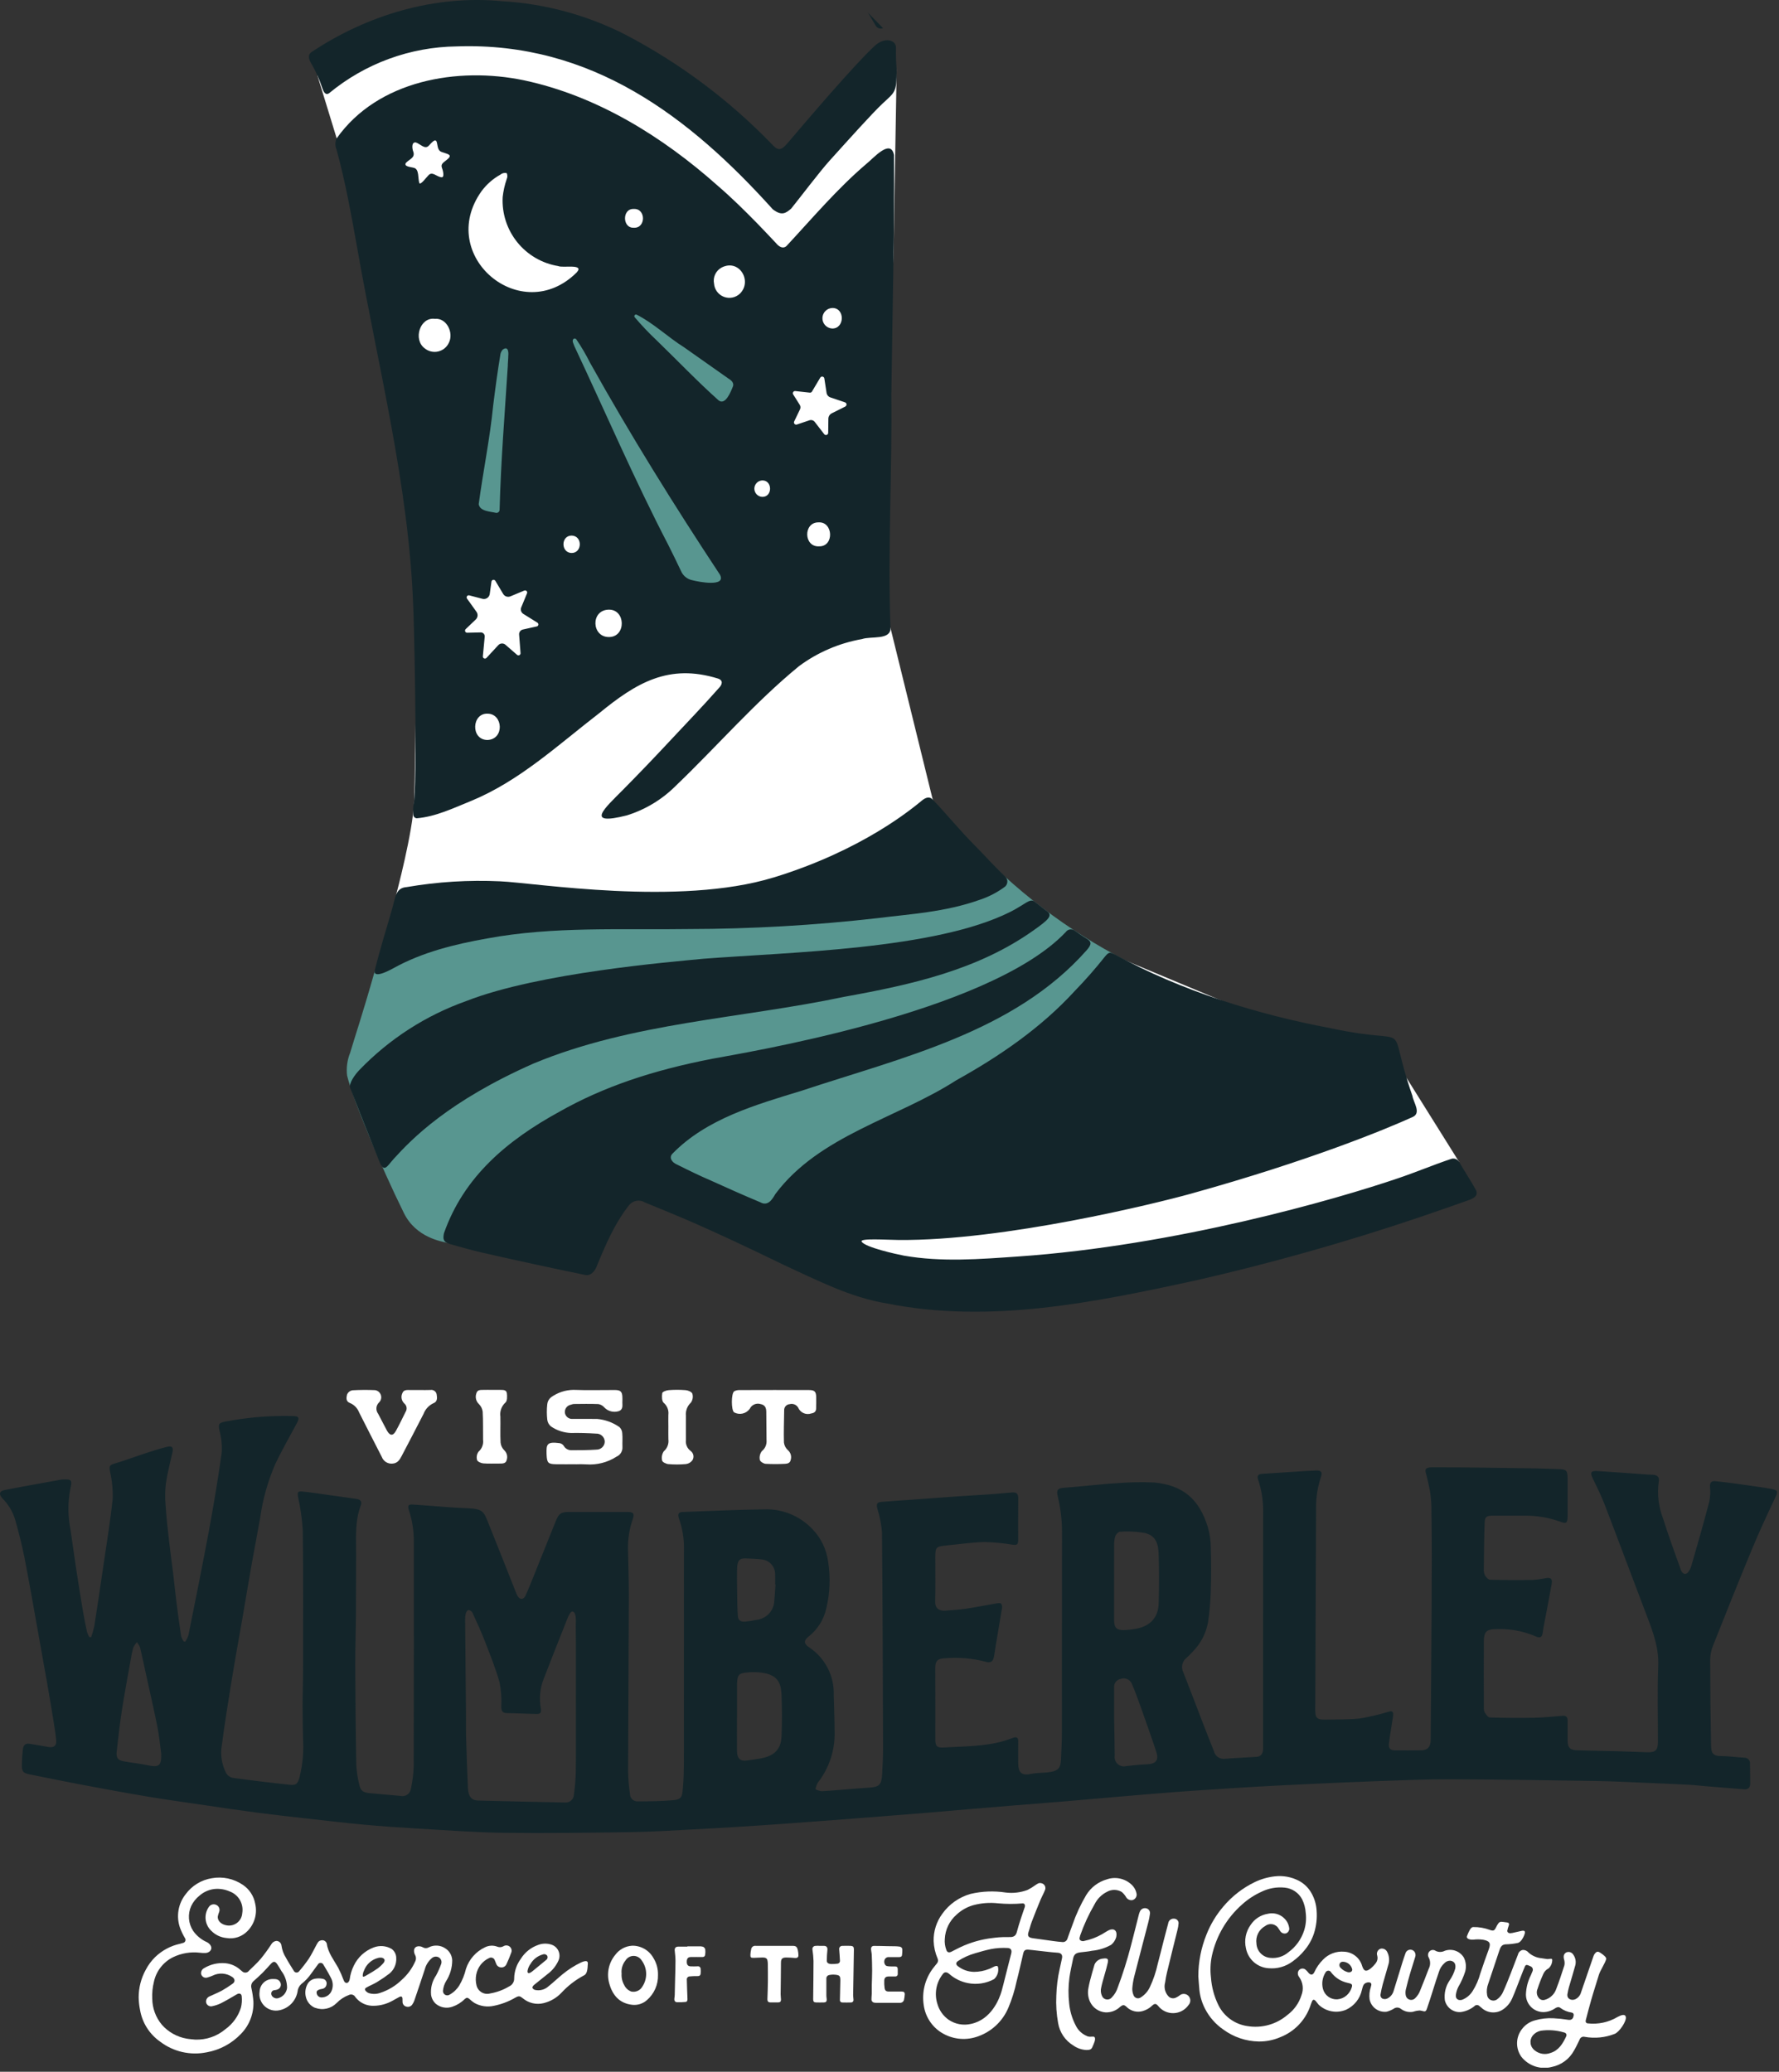 <svg width="334" height="389" viewBox="0 0 334 389" fill="none" xmlns="http://www.w3.org/2000/svg">
<rect x="0" y="0" width="334" height="389" fill="#333333" stroke="none"/>
<g clip-path="url(#clip0_213_2)">
<path d="M305.239 378.721C305.127 378.077 304.368 378.348 303.696 378.706C302.006 379.715 300.03 380.139 298.074 379.913C297.746 379.873 297.646 379.613 297.723 379.313C298.047 378.057 298.376 376.8 298.731 375.553C299.225 373.816 299.653 372.573 300.17 370.842C300.438 369.942 301.282 368.763 301.555 367.867C301.669 367.491 300.903 366.967 300.655 366.79C300.289 366.529 299.969 366.312 299.63 366.599C299.419 366.789 299.261 367.03 299.169 367.299C298.378 369.561 297.61 371.831 296.831 374.099C296.753 374.388 296.611 374.657 296.415 374.883C296.219 375.11 295.974 375.289 295.699 375.408C295.021 375.679 294.141 375.323 294.279 374.415C294.348 373.969 294.445 373.528 294.569 373.094C294.96 371.726 295.394 370.369 295.761 368.994C295.844 368.66 295.854 368.312 295.791 367.973C295.728 367.635 295.592 367.314 295.394 367.033C295.267 366.81 295.063 366.642 294.821 366.559C294.578 366.477 294.314 366.486 294.078 366.585C293.602 366.832 293.487 367.259 293.638 367.88C293.757 368.241 293.782 368.626 293.711 368.999C293.244 370.492 292.741 371.978 292.183 373.439C292.016 373.936 291.729 374.384 291.348 374.744C290.966 375.104 290.502 375.364 289.996 375.502C289.829 375.551 289.653 375.556 289.484 375.517C289.314 375.478 289.158 375.396 289.03 375.279C288.788 375.047 288.623 374.746 288.557 374.417C288.491 374.088 288.528 373.747 288.663 373.44C288.968 372.494 289.327 371.565 289.738 370.66C289.928 370.202 290.276 369.828 290.718 369.605C290.952 369.398 291.136 369.142 291.258 368.855C291.38 368.567 291.437 368.257 291.424 367.945C291.364 367.617 290.824 367.898 290.4 367.828C290.071 367.774 289.74 367.74 289.413 367.68C288.517 367.596 287.671 367.231 286.996 366.636C286.867 366.472 286.702 366.341 286.514 366.252C286.325 366.163 286.119 366.119 285.911 366.123C285.692 366.158 285.488 366.258 285.326 366.41C285.163 366.561 285.049 366.757 284.998 366.973C284.539 368.144 284.109 369.325 283.647 370.495C283.198 371.633 282.756 372.774 282.247 373.887C282.005 374.505 281.588 375.04 281.047 375.426C280.882 375.54 280.691 375.611 280.491 375.631C280.291 375.651 280.09 375.619 279.906 375.54C279.721 375.461 279.56 375.336 279.438 375.177C279.315 375.019 279.234 374.831 279.204 374.633C279.07 373.899 279.144 373.143 279.417 372.449C280.09 370.396 280.775 368.346 281.473 366.301C281.664 365.742 281.858 365.148 282.595 365.078C283.405 365.063 284.211 364.97 285.003 364.803C285.557 364.62 285.95 363.886 286.152 363.39C286.387 362.813 286.424 362.39 285.682 362.542C285.415 362.597 284.224 362.871 283.958 362.933C283.391 363.065 283.058 362.955 282.974 362.569C283.044 362.193 283.15 361.825 283.29 361.469C283.385 361.025 283.176 360.979 282.558 360.912C282.069 360.859 281.671 360.712 281.353 361.078C281.16 361.332 280.997 361.608 280.87 361.901C280.564 362.506 280.387 362.592 279.744 362.375C278.728 361.994 277.65 361.808 276.565 361.827C276.113 361.846 275.737 362.693 275.416 363.541C275.236 364.019 275.981 364.247 276.625 364.194C277.231 364.116 277.845 364.121 278.449 364.21C279.543 364.428 279.99 364.736 279.522 365.975C278.953 367.483 278.443 369.014 277.922 370.541C277.617 371.692 277.14 372.79 276.508 373.799C276.049 374.565 275.348 375.157 274.515 375.48C273.823 375.698 273.255 375.327 273.327 374.607C273.392 374.078 273.545 373.565 273.782 373.088C274.324 372.165 274.762 371.185 275.089 370.166C275.322 369.294 275.231 368.367 274.831 367.557C274.469 366.961 273.912 366.509 273.254 366.279C272.596 366.049 271.878 366.054 271.224 366.295C270.944 366.441 270.631 366.512 270.316 366.501C270 366.49 269.693 366.398 269.424 366.233C269.252 366.142 269.054 366.11 268.862 366.142C268.67 366.174 268.494 366.269 268.361 366.411C268.224 366.558 268.137 366.744 268.113 366.944C268.088 367.143 268.127 367.345 268.224 367.521C268.4 367.847 268.494 368.211 268.497 368.582C268.501 368.953 268.414 369.318 268.244 369.648C267.736 370.981 267.214 372.306 266.678 373.623C266.472 374.226 266.125 374.772 265.666 375.215C265.533 375.345 265.367 375.437 265.185 375.481C265.004 375.525 264.814 375.519 264.636 375.463C264.458 375.408 264.298 375.306 264.173 375.167C264.049 375.028 263.964 374.858 263.928 374.675C263.855 374.314 263.857 373.941 263.934 373.581C264.181 372.521 264.47 371.468 264.774 370.422C265.061 369.432 265.399 368.456 265.691 367.467C265.755 367.298 265.776 367.116 265.751 366.937C265.727 366.758 265.659 366.588 265.553 366.442C265.441 366.299 265.291 366.191 265.121 366.129C264.95 366.068 264.765 366.055 264.588 366.094C264.411 366.132 264.248 366.219 264.118 366.346C263.988 366.472 263.896 366.633 263.853 366.809C263.639 367.386 263.453 367.973 263.267 368.561C262.724 370.307 262.195 372.061 261.653 373.802C261.567 374.122 261.412 374.419 261.198 374.672C260.985 374.925 260.719 375.128 260.418 375.267C260.149 375.376 259.849 375.38 259.577 375.28C259.43 375.204 259.313 375.082 259.243 374.932C259.174 374.782 259.156 374.613 259.193 374.452C259.304 373.798 259.444 373.146 259.619 372.505C259.937 371.339 260.304 370.186 260.619 369.019C260.764 368.607 260.822 368.169 260.79 367.734C260.758 367.298 260.636 366.873 260.433 366.487C260.323 366.259 260.137 366.076 259.907 365.969C259.678 365.862 259.418 365.838 259.173 365.9C258.922 365.993 258.718 366.18 258.605 366.422C258.492 366.664 258.479 366.941 258.568 367.193C258.634 367.419 258.648 367.657 258.609 367.889C258.571 368.121 258.481 368.342 258.346 368.535C258.053 368.933 257.713 369.294 257.334 369.612C256.409 370.33 256.042 370.051 255.734 369.13C255.524 368.387 255.086 367.73 254.481 367.25C253.877 366.77 253.137 366.492 252.366 366.455C251.637 366.391 250.902 366.491 250.216 366.747C249.531 367.004 248.911 367.411 248.403 367.938C247.711 368.619 247.152 369.424 246.755 370.31C246.427 370.973 245.964 370.793 245.636 370.39C245.485 370.187 245.312 370.001 245.121 369.836C245.011 369.738 244.877 369.67 244.734 369.638C244.59 369.605 244.441 369.609 244.299 369.65C244.157 369.69 244.028 369.766 243.923 369.869C243.818 369.973 243.741 370.101 243.699 370.242C243.653 370.411 243.65 370.588 243.688 370.759C243.727 370.93 243.806 371.089 243.92 371.222C244.27 371.713 244.491 372.283 244.564 372.881C244.637 373.48 244.559 374.087 244.337 374.647C243.875 376.109 242.966 377.389 241.737 378.307C240.708 379.193 239.496 379.842 238.188 380.207C236.88 380.572 235.508 380.644 234.169 380.419C233.011 380.25 231.912 379.802 230.966 379.114C230.02 378.425 229.256 377.517 228.74 376.467C227.95 374.849 227.479 373.094 227.353 371.298C227.19 369.944 227.247 368.573 227.523 367.238C228.34 363.5 230.328 360.119 233.196 357.587C234.263 356.622 235.472 355.827 236.78 355.228C238.156 354.542 239.7 354.264 241.229 354.428C241.908 354.498 242.559 354.734 243.124 355.116C243.69 355.498 244.152 356.014 244.47 356.618C244.858 357.411 245.087 358.273 245.143 359.154C245.284 360.262 245.184 361.388 244.85 362.454C244.328 364.1 243.294 365.537 241.898 366.554C241.437 366.95 240.901 367.249 240.322 367.432C239.742 367.615 239.132 367.678 238.527 367.618C237.834 367.572 237.183 367.272 236.696 366.777C236.21 366.281 235.924 365.623 235.891 364.93C235.796 364.277 235.903 363.61 236.199 363.02C236.495 362.43 236.965 361.945 237.545 361.63C237.74 361.479 237.967 361.372 238.208 361.317C238.448 361.262 238.699 361.26 238.94 361.312C239.182 361.363 239.409 361.467 239.607 361.616C239.805 361.764 239.967 361.954 240.084 362.172C240.177 362.324 240.284 362.472 240.384 362.617C240.498 362.786 240.663 362.915 240.855 362.985C241.047 363.056 241.256 363.064 241.453 363.008C241.626 362.941 241.775 362.825 241.883 362.674C241.991 362.523 242.053 362.344 242.061 362.159C242.022 361.747 241.904 361.346 241.714 360.978C241.366 360.341 240.819 359.835 240.157 359.538C239.495 359.241 238.754 359.169 238.047 359.333C237.388 359.435 236.758 359.675 236.197 360.037C235.637 360.399 235.159 360.874 234.795 361.433C234.345 362.062 234.034 362.78 233.884 363.539C233.734 364.298 233.748 365.08 233.925 365.833C234.12 366.836 234.643 367.745 235.41 368.419C236.177 369.093 237.147 369.494 238.166 369.559C239.766 369.707 241.364 369.26 242.655 368.303C243.51 367.698 244.277 366.978 244.934 366.163C245.728 365.224 246.331 364.139 246.709 362.969C247.139 361.599 247.301 360.159 247.186 358.728C247.122 357.595 246.801 356.491 246.247 355.5C245.694 354.485 244.852 353.658 243.828 353.124C242.448 352.413 240.889 352.129 239.347 352.307C238.043 352.451 236.773 352.814 235.59 353.382C233.314 354.481 231.297 356.049 229.669 357.982C228.332 359.546 227.264 361.322 226.51 363.237C225.504 365.725 224.984 368.384 224.979 371.068C225.046 371.933 225.1 372.799 225.184 373.661C225.318 374.901 225.684 376.105 226.263 377.21C227.065 378.758 228.236 380.084 229.673 381.072C231.602 382.491 233.925 383.275 236.32 383.316C237.714 383.334 239.096 383.056 240.376 382.502C241.651 382.003 242.806 381.24 243.765 380.263C244.723 379.286 245.464 378.116 245.938 376.832C246.062 376.498 246.163 376.154 246.303 375.826C246.485 375.4 246.703 375.369 247.018 375.717C247.212 375.93 247.368 376.178 247.559 376.394C248.233 377.04 249.082 377.475 250.001 377.645C250.92 377.814 251.868 377.711 252.729 377.348C253.474 377.001 254.129 376.487 254.643 375.845C255.156 375.203 255.514 374.451 255.688 373.648C255.853 373.083 255.901 372.439 256.614 372.259C256.835 372.185 257.075 372.191 257.292 372.276C257.414 372.349 257.436 372.428 257.473 372.635C257.446 372.791 257.409 372.945 257.364 373.097C257.115 373.837 257.037 374.623 257.134 375.397C257.276 376.124 257.69 376.77 258.293 377.201C258.896 377.633 259.641 377.817 260.375 377.716C260.82 377.593 261.246 377.413 261.644 377.179C261.838 377.027 262.076 376.945 262.322 376.945C262.568 376.945 262.806 377.027 263 377.179C263.325 377.428 263.698 377.607 264.097 377.702C264.495 377.797 264.909 377.807 265.311 377.732C265.715 377.594 266.136 377.513 266.563 377.492C267.372 377.592 267.623 377.93 267.879 377.211C268.632 375.087 269.423 372.311 270.171 370.187C270.359 369.578 270.71 369.032 271.186 368.609C271.331 368.45 271.51 368.326 271.709 368.246C271.909 368.166 272.124 368.132 272.338 368.147C273.225 368.303 273.332 368.991 273.212 369.636C272.983 370.435 272.622 371.191 272.144 371.872C271.409 372.961 271.098 374.281 271.267 375.584C271.417 376.236 271.791 376.814 272.324 377.219C272.856 377.623 273.514 377.828 274.182 377.798C275.138 377.685 276.043 377.303 276.792 376.698C276.854 376.626 276.931 376.569 277.017 376.53C277.104 376.491 277.197 376.47 277.292 376.47C277.387 376.47 277.48 376.491 277.567 376.53C277.653 376.569 277.73 376.626 277.792 376.698C277.897 376.798 278.026 376.87 278.129 376.971C278.636 377.449 279.284 377.752 279.976 377.835C280.669 377.917 281.369 377.775 281.975 377.429C282.835 376.913 283.51 376.14 283.906 375.219C284.506 373.864 285.006 372.463 285.549 371.082C285.766 370.531 286.061 369.727 286.311 369.19C286.498 368.79 286.817 368.957 287.302 369.178C287.393 369.207 287.477 369.254 287.549 369.317C287.621 369.38 287.68 369.457 287.72 369.544C287.761 369.63 287.783 369.724 287.785 369.82C287.788 369.915 287.77 370.01 287.734 370.099C287.634 370.367 287.519 370.626 287.405 370.887C286.839 372.009 286.525 373.241 286.485 374.497C286.482 375.369 286.826 376.206 287.44 376.825C288.054 377.444 288.889 377.793 289.761 377.797C290.555 377.782 291.327 377.532 291.978 377.077C292.292 376.886 292.605 376.756 292.937 376.998C293.563 377.467 294.297 377.772 295.071 377.884C295.132 377.89 295.191 377.908 295.244 377.938C295.297 377.968 295.343 378.01 295.379 378.059C295.415 378.108 295.44 378.165 295.452 378.225C295.464 378.285 295.463 378.346 295.45 378.406C295.361 379.106 295.007 379.35 294.35 379.234C293.462 379.091 292.566 378.998 291.667 378.955C290.479 378.887 289.289 379.023 288.147 379.355C287.165 379.621 286.303 380.213 285.703 381.034C285.142 381.775 284.833 382.677 284.821 383.606C284.81 384.536 285.096 385.445 285.639 386.2C286.306 387.036 287.202 387.659 288.218 387.995C289.233 388.331 290.324 388.364 291.358 388.09C292.235 387.913 293.062 387.545 293.781 387.012C294.5 386.48 295.093 385.795 295.518 385.008C295.902 384.362 296.218 383.674 296.547 382.998C296.575 382.896 296.624 382.802 296.689 382.719C296.754 382.636 296.835 382.567 296.927 382.516C297.019 382.464 297.12 382.432 297.225 382.419C297.33 382.407 297.436 382.416 297.537 382.445C299.43 382.782 301.38 382.586 303.168 381.879C304.034 381.525 305.384 379.525 305.245 378.725M253.757 373.24C253.574 373.787 253.252 374.277 252.822 374.662C252.337 375.091 251.726 375.351 251.08 375.4C250.473 375.437 249.873 375.262 249.38 374.906C248.888 374.55 248.534 374.034 248.38 373.446C248.244 372.926 248.216 372.384 248.299 371.853C248.381 371.322 248.572 370.813 248.859 370.359C248.906 370.259 248.98 370.174 249.073 370.115C249.165 370.055 249.273 370.022 249.383 370.02C249.493 370.018 249.602 370.047 249.697 370.103C249.791 370.16 249.868 370.242 249.919 370.34C250.659 371.321 251.721 372.009 252.919 372.283C253.684 372.467 254.038 372.491 253.754 373.241M252.966 370.275C252.495 370.135 252.068 369.875 251.727 369.521C251.612 369.425 251.529 369.295 251.491 369.15C251.452 369.004 251.46 368.851 251.512 368.71C251.566 368.592 251.654 368.493 251.766 368.426C251.878 368.36 252.007 368.33 252.137 368.34C252.537 368.351 252.922 368.493 253.234 368.744C253.546 368.995 253.768 369.341 253.865 369.729C253.965 370.165 253.492 370.448 252.965 370.276M294.044 382.362C293.402 383.72 292.644 385.001 291.082 385.475C290.6 385.655 290.08 385.707 289.572 385.627C289.064 385.547 288.585 385.337 288.182 385.018C287.964 384.866 287.78 384.671 287.639 384.445C287.499 384.219 287.406 383.967 287.366 383.705C287.326 383.442 287.339 383.174 287.406 382.917C287.473 382.659 287.591 382.418 287.753 382.208C288.141 381.74 288.677 381.417 289.272 381.294C290.723 381.088 292.201 381.194 293.608 381.606C294.023 381.69 294.213 381.997 294.041 382.362" fill="white"/>
<path d="M204.075 382.291C203.147 381.916 202.393 381.208 201.962 380.305C201.282 379.006 200.862 377.587 200.727 376.128C200.551 374.546 200.567 372.949 200.775 371.371C200.928 370.184 201.22 369.015 201.452 367.839C201.625 366.966 201.965 366.689 202.836 366.577C203.568 366.484 204.307 366.436 205.027 366.277C206.288 366.161 207.511 365.781 208.616 365.162C209.053 364.805 209.376 364.327 209.545 363.788C209.883 362.388 209.036 362.014 208.203 362.411C207.741 362.63 207.323 362.937 206.875 363.187C205.86 363.767 204.76 364.182 203.615 364.417C203.487 364.468 203.347 364.486 203.21 364.468C203.073 364.451 202.943 364.399 202.831 364.317C202.584 364.091 202.687 363.823 202.766 363.563C202.78 363.518 202.78 363.463 202.795 363.423C203.507 361.384 204.413 359.418 205.502 357.553C206.005 356.533 206.83 355.708 207.85 355.204C208.27 354.968 208.744 354.847 209.225 354.852C209.706 354.856 210.178 354.987 210.593 355.231C210.939 355.521 211.229 355.871 211.451 356.264C211.579 356.462 211.765 356.616 211.984 356.703C212.203 356.791 212.444 356.808 212.673 356.752C212.896 356.676 213.088 356.529 213.219 356.333C213.351 356.138 213.415 355.905 213.401 355.67C213.301 355 212.983 354.381 212.495 353.911C211.883 353.319 211.119 352.909 210.287 352.727C209.456 352.544 208.59 352.597 207.787 352.878C206.18 353.343 204.805 354.391 203.931 355.818C202.879 357.595 202.012 359.476 201.343 361.43C201.01 362.295 200.713 363.173 200.392 364.043C200.33 364.235 200.204 364.399 200.035 364.508C199.866 364.618 199.664 364.665 199.464 364.643C198.882 364.611 198.3 364.529 197.721 364.451C196.48 364.286 195.24 364.108 194 363.936C193.268 363.836 192.767 363.667 193.128 362.671C193.339 362.089 193.462 361.471 193.683 360.899C194.21 359.517 194.756 358.144 195.323 356.778C195.591 356.13 195.949 355.517 196.201 354.863C196.254 354.735 196.277 354.597 196.269 354.458C196.262 354.32 196.224 354.185 196.157 354.064C196.091 353.942 195.999 353.837 195.887 353.756C195.775 353.674 195.646 353.619 195.51 353.594C195.026 353.456 194.701 353.757 194.344 353.988C193.894 354.315 193.418 354.606 192.921 354.858C191.614 355.35 190.207 355.518 188.821 355.347C186.633 355.01 184.4 355.095 182.244 355.598C180.092 356.199 178.21 357.518 176.912 359.337C175.821 360.817 175.249 362.616 175.286 364.455C175.33 365.592 175.585 366.711 176.037 367.755C176.1 367.89 176.125 368.041 176.109 368.189C176.094 368.338 176.038 368.479 175.948 368.599C175.684 368.955 175.376 369.279 175.12 369.639C174.393 370.616 173.87 371.729 173.58 372.912C173.29 374.095 173.24 375.324 173.432 376.527C173.577 377.558 173.942 378.546 174.504 379.422C175.066 380.299 175.81 381.044 176.686 381.607C177.658 382.226 178.754 382.624 179.897 382.772C181.04 382.92 182.202 382.814 183.299 382.462C184.645 382.038 185.883 381.324 186.924 380.372C187.966 379.419 188.786 378.25 189.328 376.947C189.992 375.366 190.504 373.725 190.857 372.047C191.309 370.319 191.69 368.572 192.096 366.832C192.24 366.217 192.449 366.041 193.057 366.076C193.272 366.088 193.487 366.109 193.7 366.134C194.579 366.234 195.458 366.334 196.337 366.434C197.074 366.513 197.81 366.605 198.55 366.645C199.222 366.681 199.529 367.045 199.383 367.705C199.237 368.365 199.094 369.053 198.943 369.726C198.575 371.356 198.367 373.019 198.321 374.69C198.233 376.427 198.347 378.168 198.662 379.879C198.809 380.74 199.139 381.559 199.63 382.282C200.121 383.004 200.762 383.612 201.509 384.065C202.24 384.584 203.106 384.879 204.002 384.913C204.55 384.899 204.877 384.852 205.076 384.38C205.275 383.908 205.843 382.836 205.476 382.48C205.259 382.267 204.776 382.567 204.076 382.31M189.866 366.744C189.625 367.723 189.376 368.7 189.117 369.676C188.686 371.297 188.501 372.234 188.048 373.85C187.657 375.25 186.148 379.213 182.279 380.018C181.562 380.183 180.818 380.196 180.095 380.059C179.372 379.921 178.686 379.635 178.079 379.218C177.069 378.499 176.334 377.459 175.994 376.267C175.69 375.316 175.625 374.305 175.804 373.324C175.983 372.342 176.402 371.42 177.022 370.638C177.312 370.229 177.748 370.227 178.204 370.62C179.193 371.495 180.397 372.091 181.693 372.347C183.376 372.684 185.123 372.422 186.633 371.607C186.949 371.321 187.183 370.957 187.312 370.551C187.44 370.146 187.459 369.713 187.365 369.298C187.138 368.819 186.295 369.493 185.711 369.69C184.808 370.052 183.845 370.239 182.872 370.242C181.753 370.228 180.671 369.841 179.797 369.142C179.416 368.824 179.455 368.484 179.862 368.207C180.848 367.562 181.928 367.072 183.062 366.753C184.048 366.453 185.046 366.178 186.054 365.961C187.092 365.765 188.15 365.697 189.205 365.761C189.816 365.802 189.998 366.188 189.86 366.753M192.384 358.106C192.167 358.784 191.913 359.449 191.697 360.127C191.416 361.01 191.128 361.894 190.897 362.791C190.666 363.688 190.015 363.74 189.331 363.709C188.743 363.694 188.154 363.709 187.567 363.754C187.161 363.777 186.757 363.843 186.351 363.885C184.269 364.124 182.239 364.7 180.341 365.59C179.757 365.856 179.197 366.176 178.621 366.46C178.159 366.688 177.821 366.594 177.661 366.097C177.421 365.448 177.325 364.754 177.381 364.065C177.422 363.193 177.639 362.338 178.019 361.552C178.399 360.767 178.935 360.066 179.593 359.493C180.477 358.67 181.541 358.066 182.701 357.73C184.231 357.315 185.826 357.194 187.401 357.372C188.918 357.515 190.444 357.521 191.962 357.388C192.341 357.355 192.523 357.675 192.386 358.104" fill="white"/>
<path d="M221.446 374.685C221.232 374.84 221.004 374.974 220.765 375.085C220.546 375.19 220.301 375.227 220.061 375.192C219.821 375.156 219.597 375.049 219.419 374.885C219.083 374.542 218.844 374.116 218.726 373.651C218.608 373.186 218.615 372.698 218.746 372.236C218.832 371.6 218.949 370.969 219.099 370.345C219.724 367.709 220.399 365.085 221.044 362.453C221.165 362.007 221.243 361.55 221.275 361.089C221.273 360.975 221.248 360.863 221.202 360.759C221.156 360.656 221.09 360.562 221.007 360.484C220.924 360.406 220.827 360.346 220.72 360.306C220.614 360.266 220.501 360.248 220.387 360.253C220.132 360.238 219.881 360.321 219.685 360.483C219.488 360.646 219.36 360.877 219.327 361.13C219.033 362.204 218.755 363.283 218.478 364.362C218.101 365.833 217.749 367.311 217.351 368.776C217.027 370.266 216.536 371.715 215.888 373.095C215.522 373.885 214.937 374.554 214.202 375.021C214.09 375.108 213.958 375.167 213.818 375.193C213.678 375.219 213.534 375.212 213.398 375.171C213.262 375.13 213.138 375.057 213.035 374.958C212.933 374.859 212.856 374.738 212.81 374.603C212.643 374.207 212.566 373.779 212.584 373.35C212.639 372.599 212.759 371.855 212.943 371.125C213.798 367.768 214.689 364.425 215.556 361.066C215.717 360.484 215.834 359.89 215.906 359.291C215.929 359.066 215.868 358.842 215.734 358.659C215.601 358.477 215.406 358.351 215.185 358.304C214.954 358.251 214.712 358.28 214.5 358.386C214.288 358.493 214.12 358.67 214.025 358.887C213.937 359.08 213.866 359.281 213.814 359.487C213.309 361.465 212.829 363.449 212.304 365.421C211.621 368.055 210.8 370.652 209.845 373.201C209.631 373.878 209.262 374.496 208.769 375.007C208.652 375.161 208.495 375.282 208.316 375.356C208.136 375.43 207.941 375.454 207.748 375.427C207.556 375.4 207.375 375.322 207.223 375.202C207.071 375.081 206.954 374.922 206.884 374.741C206.66 374.246 206.613 373.69 206.75 373.165C207 371.904 207.712 369.813 207.97 368.553C208.105 367.894 208.041 367.594 207.064 367.753C206.726 367.777 206.401 367.893 206.125 368.088C205.848 368.283 205.63 368.551 205.494 368.861C205.194 369.887 204.894 370.914 204.632 371.95C204.524 372.377 204.432 372.811 204.352 373.245C204.171 374.113 204.27 375.015 204.633 375.824C204.633 375.835 204.643 375.845 204.648 375.855C204.911 376.415 205.318 376.894 205.828 377.245C206.337 377.595 206.931 377.803 207.548 377.848C208.052 377.87 208.555 377.79 209.028 377.612C209.5 377.434 209.931 377.162 210.295 376.813C210.851 376.373 211.045 376.385 211.554 376.859C211.59 376.892 211.624 376.927 211.659 376.959C212.041 377.293 212.499 377.528 212.993 377.643C213.487 377.757 214.002 377.748 214.492 377.616C215.191 377.425 215.829 377.058 216.344 376.549C216.807 376.149 217.044 376.175 217.455 376.655C217.799 377.088 218.239 377.434 218.74 377.666C219.242 377.899 219.791 378.011 220.343 377.993C220.895 377.975 221.436 377.829 221.922 377.565C222.407 377.301 222.825 376.928 223.14 376.474C223.351 376.246 223.47 375.948 223.474 375.638C223.479 375.327 223.369 375.026 223.165 374.792C222.951 374.55 222.65 374.402 222.327 374.381C222.004 374.361 221.687 374.468 221.443 374.681" fill="white"/>
<path d="M159.788 365.363C159.231 365.343 158.671 365.344 158.114 365.363C158.029 365.363 157.945 365.382 157.869 365.419C157.792 365.456 157.725 365.51 157.671 365.576C157.618 365.642 157.58 365.719 157.56 365.802C157.54 365.885 157.539 365.971 157.557 366.054C157.619 366.736 157.657 367.421 157.695 368.105C157.706 368.178 157.701 368.252 157.681 368.323C157.661 368.394 157.626 368.46 157.579 368.517C157.532 368.573 157.473 368.619 157.407 368.652C157.341 368.684 157.269 368.702 157.195 368.705C156.814 368.762 156.429 368.783 156.044 368.769C155.464 368.727 155.223 368.527 155.228 368.101C155.236 367.438 155.273 366.775 155.342 366.116C155.388 365.678 155.194 365.381 154.742 365.362C154.476 365.35 154.208 365.362 153.876 365.362C153.808 365.362 153.676 365.342 153.542 365.342C153.408 365.342 153.252 365.353 153.107 365.363C153.019 365.363 152.932 365.383 152.853 365.421C152.774 365.459 152.704 365.515 152.65 365.583C152.595 365.652 152.557 365.733 152.537 365.818C152.518 365.904 152.518 365.993 152.538 366.079C152.644 366.781 152.709 367.488 152.733 368.198C152.733 370.598 152.693 372.998 152.671 375.391C152.671 375.797 152.809 375.97 153.183 375.982C153.692 375.998 154.202 375.998 154.712 375.982C155.075 375.971 155.221 375.8 155.212 375.425C155.212 375.21 155.148 374.996 155.146 374.781C155.139 373.702 155.139 372.623 155.146 371.543C155.13 371.385 155.172 371.227 155.264 371.099C155.356 370.97 155.492 370.879 155.646 370.843C156 370.765 156.363 370.739 156.724 370.768C157.659 370.851 157.778 370.993 157.767 371.936C157.752 373.12 157.727 374.304 157.692 375.489C157.682 375.555 157.687 375.623 157.707 375.687C157.727 375.751 157.762 375.809 157.808 375.858C157.855 375.906 157.912 375.943 157.975 375.966C158.038 375.988 158.105 375.996 158.172 375.989C158.694 376.008 159.216 376.004 159.738 375.989C159.808 375.995 159.878 375.986 159.944 375.961C160.009 375.937 160.068 375.897 160.116 375.846C160.165 375.796 160.201 375.734 160.222 375.668C160.243 375.601 160.248 375.53 160.238 375.461C160.238 375.185 160.169 374.911 160.173 374.636C160.216 371.769 160.263 368.902 160.316 366.036C160.323 365.593 160.176 365.392 159.785 365.378" fill="white"/>
<path d="M118.619 365.338C118.014 365.38 117.424 365.552 116.891 365.843C116.359 366.134 115.895 366.536 115.532 367.023C114.915 367.761 114.487 368.639 114.288 369.58C114.088 370.522 114.122 371.498 114.387 372.423C114.992 374.605 116.27 376.141 118.665 376.423C119.168 376.483 119.677 376.436 120.16 376.284C120.643 376.131 121.088 375.878 121.465 375.54C122.136 374.957 122.67 374.232 123.028 373.418C123.386 372.603 123.559 371.72 123.534 370.831C123.568 369.703 123.269 368.59 122.673 367.631C122.272 366.913 121.682 366.319 120.966 365.913C120.251 365.508 119.438 365.306 118.616 365.331M120.553 373.088C120.342 373.418 120.036 373.677 119.674 373.829C119.313 373.981 118.914 374.019 118.53 373.939C117.947 373.73 117.47 373.298 117.203 372.739C116.826 372.083 116.652 371.33 116.703 370.576C116.656 370.133 116.697 369.686 116.824 369.259C116.951 368.833 117.162 368.436 117.443 368.091C117.601 367.835 117.822 367.623 118.084 367.475C118.347 367.327 118.642 367.248 118.943 367.246C119.245 367.244 119.541 367.318 119.806 367.462C120.071 367.606 120.294 367.815 120.456 368.069C120.997 368.789 121.297 369.661 121.315 370.562C121.332 371.462 121.064 372.345 120.551 373.085" fill="white"/>
<path d="M169.311 373.94C168.511 373.94 167.711 373.948 166.911 373.94C166.376 373.94 166.144 373.77 166.076 373.256C166.011 372.792 165.991 372.323 166.015 371.856C166.047 371.32 166.326 371.109 166.87 371.107C167.258 371.107 167.646 371.115 168.034 371.107C168.103 371.116 168.174 371.109 168.241 371.087C168.307 371.064 168.367 371.027 168.417 370.977C168.467 370.928 168.505 370.868 168.527 370.801C168.55 370.735 168.558 370.664 168.549 370.595C168.556 370.305 168.557 370.013 168.549 369.722C168.539 369.37 168.385 369.222 168.044 369.222C167.703 369.222 167.362 369.247 167.026 369.213C166.715 369.182 166.358 369.203 166.159 368.882C166.063 368.729 166.01 368.552 166.005 368.371C165.999 368.19 166.043 368.011 166.13 367.853C166.211 367.717 166.33 367.609 166.472 367.541C166.615 367.473 166.774 367.449 166.93 367.471C167.549 367.478 168.167 367.471 168.786 367.471C169.093 367.471 169.337 367.39 169.359 367.023C169.4 366.703 169.417 366.38 169.411 366.057C169.411 365.929 169.367 365.805 169.286 365.706C169.205 365.607 169.092 365.539 168.966 365.514C168.706 365.471 168.443 365.445 168.18 365.437C167.647 365.421 167.113 365.424 166.58 365.414C165.757 365.399 164.933 365.364 164.11 365.369C163.696 365.369 163.51 365.599 163.534 366.023C163.554 366.356 163.655 366.685 163.669 367.017C163.709 368.017 163.74 369.026 163.742 370.031C163.742 370.913 163.693 371.794 163.676 372.677C163.665 373.21 163.683 373.744 163.676 374.277C163.666 374.698 163.596 375.12 163.621 375.538C163.643 375.629 163.685 375.715 163.742 375.789C163.799 375.863 163.871 375.925 163.954 375.97C164.133 376.042 164.326 376.071 164.518 376.055C165.218 376.064 165.925 376.055 166.629 376.055C167.393 376.055 168.157 376.055 168.921 376.055C169.091 376.072 169.261 376.031 169.405 375.938C169.548 375.846 169.655 375.707 169.709 375.545C169.789 375.195 169.84 374.839 169.861 374.481C169.882 374.095 169.701 373.939 169.318 373.941" fill="white"/>
<path d="M148.739 365.357H145.39C144.217 365.357 143.044 365.357 141.871 365.357C141.771 365.343 141.67 365.349 141.573 365.376C141.476 365.402 141.385 365.448 141.306 365.51C141.228 365.572 141.162 365.65 141.114 365.738C141.066 365.827 141.036 365.924 141.027 366.024C140.949 366.349 140.902 366.681 140.886 367.015C140.863 367.515 140.98 367.623 141.498 367.61C142.066 367.595 142.633 367.551 143.198 367.543C143.69 367.536 143.992 367.709 144.069 368.026C144.12 368.235 144.148 368.449 144.152 368.664C144.164 369.804 144.179 370.943 144.167 372.083C144.156 373.158 144.118 374.232 144.08 375.306C144.063 375.786 144.223 375.978 144.697 375.981C145.171 375.984 145.619 375.988 146.08 375.981C146.473 375.975 146.634 375.817 146.626 375.429C146.62 375.105 146.559 374.782 146.561 374.458C146.577 372.483 146.622 370.509 146.621 368.533C146.621 367.751 146.902 367.543 147.646 367.546C148.199 367.546 148.753 367.595 149.306 367.638C149.66 367.666 149.906 367.495 149.9 367.146C149.898 366.834 149.865 366.522 149.8 366.217C149.641 365.502 149.448 365.357 148.741 365.357" fill="white"/>
<path d="M131.966 365.522C131.712 365.448 131.446 365.422 131.182 365.445C130.471 365.437 129.76 365.445 129.049 365.445V365.503C128.48 365.503 127.909 365.493 127.339 365.503C126.834 365.514 126.629 365.784 126.68 366.265C126.747 366.898 126.816 367.534 126.819 368.165C126.825 369.215 126.778 370.265 126.755 371.315C126.731 372.391 126.709 373.467 126.68 374.543C126.671 374.77 126.648 374.997 126.612 375.221C126.554 375.602 126.704 375.914 127.074 375.938C127.625 375.966 128.178 375.95 128.726 375.888C129.014 375.86 129.078 375.588 129.07 375.336C129.031 374.136 128.97 372.928 128.948 371.725C128.938 371.653 128.942 371.579 128.96 371.509C128.979 371.438 129.011 371.372 129.055 371.315C129.099 371.257 129.155 371.208 129.218 371.172C129.281 371.135 129.351 371.112 129.423 371.103C129.913 371.05 130.406 371.03 130.898 371.043C131.278 371.056 131.509 370.938 131.542 370.553C131.574 370.264 131.574 369.973 131.542 369.684C131.541 369.612 131.524 369.54 131.492 369.475C131.461 369.41 131.416 369.352 131.36 369.306C131.304 369.26 131.239 369.227 131.169 369.208C131.099 369.19 131.025 369.187 130.954 369.2C130.531 369.229 130.106 369.213 129.681 369.206C129.176 369.197 128.938 368.919 128.938 368.358C128.938 367.752 129.166 367.467 129.674 367.458C130.387 367.451 131.101 367.441 131.814 367.458C132.154 367.468 132.353 367.335 132.389 367.013C132.445 366.681 132.451 366.342 132.405 366.008C132.371 365.899 132.314 365.798 132.238 365.711C132.162 365.625 132.069 365.556 131.965 365.508" fill="white"/>
<path d="M59.169 376.99C59.856 377.245 60.603 377.296 61.319 377.136C62.035 376.977 62.689 376.613 63.203 376.09C63.846 375.428 64.628 374.915 65.492 374.59C65.699 374.482 65.939 374.458 66.163 374.524C66.387 374.59 66.577 374.74 66.692 374.943C67.055 375.431 67.52 375.833 68.056 376.121C68.592 376.408 69.185 376.574 69.792 376.607C70.995 376.655 72.191 376.404 73.274 375.878C73.859 375.605 74.399 375.24 74.974 374.952C75.374 374.752 75.569 374.912 75.564 375.365C75.564 375.552 75.564 375.739 75.574 375.926C75.587 376.125 75.663 376.315 75.793 376.468C75.923 376.62 76.098 376.726 76.293 376.77C76.49 376.83 76.701 376.827 76.896 376.761C77.092 376.695 77.261 376.57 77.381 376.402C77.548 376.169 77.682 375.915 77.781 375.646C78.449 373.69 79.113 371.731 79.754 369.767C79.962 368.967 80.407 368.249 81.03 367.707C81.205 367.534 81.432 367.422 81.676 367.388C81.92 367.355 82.168 367.402 82.383 367.522C82.593 367.646 82.752 367.84 82.832 368.069C82.913 368.299 82.909 368.55 82.822 368.778C82.561 369.503 82.249 370.208 81.888 370.889C81.141 371.964 80.803 373.272 80.936 374.575C81.032 375.221 81.35 375.814 81.836 376.251C82.26 376.598 82.767 376.83 83.306 376.924C83.846 377.019 84.401 376.973 84.918 376.791C85.786 376.502 86.575 376.016 87.223 375.371C87.612 375.023 87.794 375.038 88.184 375.378C88.456 375.635 88.751 375.867 89.064 376.072C90.183 376.706 91.499 376.897 92.752 376.607C94.149 376.326 95.49 375.817 96.722 375.1C97.422 374.707 97.583 374.742 98.201 375.237C98.726 375.67 99.345 375.975 100.008 376.129C100.671 376.282 101.361 376.28 102.023 376.122C103.33 375.81 104.517 375.12 105.434 374.138C106.64 372.836 108.056 371.746 109.624 370.914C110.191 370.644 110.312 369.955 110.365 368.671C110.389 368.101 109.895 368.113 109.054 368.49C107.831 369.082 106.683 369.817 105.633 370.679C104.739 371.411 103.905 372.216 103.002 372.935C102.665 373.247 102.258 373.474 101.816 373.596C101.373 373.718 100.907 373.731 100.458 373.635C100.351 373.609 100.252 373.561 100.165 373.493C100.079 373.426 100.008 373.34 99.958 373.243C99.916 373.104 100.093 372.843 100.243 372.714C101.094 372.008 101.977 371.341 102.83 370.635C103.728 369.965 104.436 369.072 104.881 368.044C104.995 367.762 105.05 367.46 105.041 367.157C105.033 366.853 104.962 366.555 104.833 366.28C104.703 366.005 104.519 365.76 104.29 365.56C104.061 365.361 103.794 365.21 103.504 365.119C102.701 364.864 101.835 364.885 101.046 365.18C99.686 365.654 98.53 366.58 97.771 367.804C97.001 368.852 96.57 370.11 96.536 371.41C96.556 371.739 96.475 372.065 96.303 372.346C96.131 372.627 95.878 372.849 95.576 372.981C94.486 373.634 93.283 374.08 92.03 374.294C91.765 374.369 91.487 374.39 91.213 374.355C90.939 374.321 90.675 374.232 90.437 374.093C90.198 373.955 89.99 373.77 89.824 373.55C89.658 373.329 89.539 373.078 89.472 372.81C89.298 372.134 89.277 371.427 89.413 370.742C89.539 370.074 89.822 369.445 90.24 368.909C90.657 368.372 91.196 367.943 91.813 367.657C91.909 367.601 92.017 367.567 92.128 367.558C92.239 367.549 92.351 367.565 92.455 367.605C92.559 367.645 92.652 367.708 92.729 367.789C92.805 367.87 92.863 367.967 92.897 368.073C92.997 368.286 93.067 368.515 93.163 368.731C93.228 368.919 93.348 369.083 93.506 369.202C93.665 369.322 93.856 369.391 94.054 369.402C94.279 369.426 94.505 369.374 94.697 369.254C94.888 369.135 95.035 368.955 95.113 368.743C95.43 368.064 95.719 367.369 95.971 366.664C96.054 366.476 96.077 366.267 96.036 366.066C95.995 365.864 95.891 365.681 95.741 365.541C95.575 365.389 95.364 365.297 95.14 365.279C94.916 365.261 94.692 365.318 94.504 365.441C94.332 365.538 94.141 365.595 93.944 365.608C93.747 365.62 93.55 365.588 93.367 365.514C92.996 365.372 92.599 365.309 92.203 365.328C91.806 365.347 91.417 365.448 91.061 365.624C90.224 366.016 89.476 366.576 88.862 367.267C88.248 367.959 87.782 368.768 87.492 369.646C87.23 370.757 86.802 371.822 86.222 372.806C85.773 373.524 85.148 374.116 84.406 374.526C84.278 374.608 84.13 374.652 83.979 374.654C83.827 374.655 83.678 374.614 83.549 374.535C83.42 374.456 83.315 374.342 83.248 374.206C83.18 374.071 83.152 373.919 83.167 373.768C83.225 373.149 83.419 372.55 83.733 372.014C84.499 370.835 84.904 369.458 84.9 368.052C84.88 367.615 84.757 367.189 84.541 366.809C84.325 366.429 84.022 366.105 83.657 365.864C83.2 365.542 82.664 365.352 82.107 365.313C81.549 365.274 80.992 365.388 80.495 365.643C80.329 365.739 80.141 365.789 79.95 365.789C79.759 365.789 79.571 365.739 79.405 365.643C79.283 365.569 79.15 365.513 79.011 365.479C78.23 365.297 77.654 365.665 77.735 366.438C77.755 366.65 77.817 366.856 77.916 367.044C78.029 367.24 78.091 367.461 78.093 367.687C78.096 367.914 78.04 368.137 77.931 368.335C77.351 369.627 76.504 370.782 75.445 371.724C74.29 372.857 72.886 373.704 71.345 374.199C70.652 374.436 69.902 374.442 69.205 374.217C68.94 374.117 68.469 373.762 68.541 373.464C68.589 373.269 68.688 373.253 68.869 373.143C69.223 372.927 70.396 372.413 70.739 372.183C71.55 371.64 71.92 371.475 72.687 370.871C73.248 370.534 73.704 370.048 74.005 369.468C74.306 368.887 74.441 368.234 74.393 367.582C74.384 367.26 74.301 366.944 74.152 366.658C74.002 366.372 73.79 366.124 73.53 365.933C73.021 365.636 72.452 365.457 71.864 365.41C71.277 365.364 70.686 365.451 70.137 365.664C68.495 366.285 67.159 367.52 66.41 369.108C66.022 369.897 65.768 370.746 65.658 371.619C65.584 372.044 65.336 372.341 65.058 372.319C64.714 372.288 64.605 372.008 64.486 371.719C64.203 370.952 63.873 370.203 63.499 369.476C62.685 368.008 61.594 366.683 61.349 364.936C61.318 364.824 61.264 364.72 61.192 364.629C61.12 364.538 61.03 364.463 60.929 364.407C60.827 364.351 60.715 364.316 60.6 364.304C60.485 364.292 60.368 364.303 60.257 364.336C59.782 364.43 59.62 364.803 59.426 365.154C58.951 366.017 58.536 366.917 58 367.739C57.441 368.557 56.836 369.344 56.188 370.094C56.129 370.185 56.046 370.258 55.949 370.305C55.852 370.353 55.743 370.373 55.635 370.364C55.527 370.355 55.424 370.317 55.336 370.254C55.248 370.191 55.178 370.105 55.135 370.006C54.635 369.2 54.117 368.396 53.666 367.56C53.245 366.891 52.968 366.142 52.852 365.36C52.839 365.122 52.741 364.898 52.575 364.727C52.41 364.556 52.189 364.45 51.952 364.429C51.738 364.442 51.531 364.51 51.35 364.626C51.17 364.743 51.022 364.903 50.922 365.093C50.31 366.032 49.649 366.937 48.94 367.805C48.27 368.598 47.488 369.298 46.746 370.028C46.675 370.127 46.583 370.21 46.477 370.271C46.37 370.331 46.252 370.368 46.131 370.38C46.009 370.391 45.886 370.375 45.771 370.335C45.656 370.294 45.55 370.23 45.462 370.145C45.345 370.061 45.234 369.969 45.131 369.868C44.342 369.145 43.335 368.705 42.269 368.616C40.886 368.501 39.502 368.828 38.316 369.549C38.106 369.654 37.939 369.828 37.842 370.042C37.745 370.256 37.724 370.497 37.783 370.724C37.822 370.843 37.886 370.953 37.97 371.047C38.054 371.141 38.157 371.216 38.271 371.268C38.386 371.32 38.51 371.348 38.635 371.35C38.761 371.352 38.886 371.328 39.002 371.28C39.309 371.194 39.61 371.086 39.902 370.958C40.485 370.663 41.137 370.53 41.789 370.573C42.441 370.616 43.069 370.834 43.608 371.203C44.134 371.568 44.188 372.103 43.675 372.465C43.021 372.94 42.34 373.377 41.636 373.774C40.875 374.188 40.06 374.501 39.279 374.874C39.059 374.977 38.882 375.155 38.78 375.377C38.678 375.598 38.657 375.848 38.722 376.083C38.793 376.288 38.933 376.463 39.118 376.577C39.303 376.691 39.523 376.737 39.738 376.707C40.332 376.597 40.908 376.41 41.453 376.149C42.483 375.628 43.475 375.03 44.476 374.449C44.936 374.182 45.347 374.33 45.384 374.849C45.455 375.555 45.405 376.267 45.236 376.956C44.732 378.577 43.717 379.991 42.343 380.987C40.755 382.337 38.718 383.041 36.636 382.96C36.099 382.902 35.556 382.877 35.027 382.777C33.233 382.46 31.601 381.543 30.396 380.177C29.24 378.801 28.599 377.065 28.586 375.268C28.536 374.222 28.637 373.173 28.886 372.156C29.093 371.149 29.528 370.204 30.158 369.392C30.789 368.58 31.597 367.924 32.521 367.475C34.074 366.733 35.805 366.446 37.514 366.647C37.883 366.698 38.256 366.715 38.628 366.697C39.464 366.617 39.945 365.915 39.528 365.265C39.361 365.017 39.136 364.815 38.873 364.675C37.826 364.219 36.924 363.484 36.266 362.551C35.814 361.866 35.543 361.078 35.479 360.261C35.415 359.443 35.56 358.622 35.9 357.876C36.268 357.103 36.811 356.427 37.487 355.901C38.286 355.209 39.279 354.781 40.33 354.673C41.288 354.594 42.25 354.756 43.13 355.143C43.936 355.44 44.612 356.01 45.041 356.754C45.471 357.498 45.627 358.368 45.482 359.215C45.459 359.582 45.355 359.939 45.178 360.261C45 360.583 44.754 360.862 44.456 361.077C44.158 361.293 43.816 361.439 43.455 361.507C43.093 361.575 42.722 361.562 42.366 361.469C41.64 361.318 40.778 360.717 40.896 359.801C40.956 359.523 41.039 359.251 41.145 358.987C41.241 358.739 41.239 358.463 41.137 358.217C41.036 357.971 40.843 357.774 40.6 357.666C40.358 357.55 40.082 357.527 39.824 357.601C39.566 357.675 39.344 357.84 39.2 358.066C38.729 358.746 38.518 359.572 38.606 360.395C38.695 361.217 39.076 361.981 39.681 362.545C40.429 363.3 41.416 363.772 42.473 363.88C43.198 364.008 43.944 363.955 44.643 363.725C45.343 363.495 45.974 363.096 46.482 362.563C47.128 361.903 47.597 361.093 47.849 360.205C48.1 359.317 48.124 358.38 47.919 357.48C47.792 356.749 47.516 356.051 47.108 355.431C46.701 354.811 46.17 354.281 45.549 353.874C43.859 352.739 41.796 352.302 39.791 352.656C37.812 352.966 36.037 354.047 34.855 355.664C34.158 356.544 33.696 357.586 33.513 358.693C33.329 359.8 33.43 360.935 33.805 361.993C34.049 362.649 34.352 363.282 34.712 363.883C34.774 363.963 34.813 364.058 34.827 364.159C34.841 364.259 34.828 364.361 34.79 364.455C34.752 364.549 34.691 364.632 34.611 364.695C34.532 364.758 34.437 364.799 34.337 364.814C34.156 364.872 33.975 364.929 33.791 364.97C32.033 365.353 30.418 366.219 29.125 367.47C28.414 368.17 27.817 368.978 27.357 369.863C26.489 371.442 26.035 373.216 26.036 375.018C26.049 375.812 26.135 376.603 26.291 377.381C26.494 378.571 26.93 379.709 27.573 380.73C28.218 381.75 29.057 382.634 30.044 383.329C31.276 384.273 32.696 384.942 34.208 385.29C35.721 385.638 37.291 385.657 38.811 385.346C41.258 384.911 43.502 383.707 45.218 381.91C46.011 381.107 46.63 380.15 47.036 379.097C47.442 378.044 47.626 376.918 47.576 375.791C47.508 374.958 47.385 374.131 47.209 373.315C47.142 373.091 47.139 372.853 47.198 372.626C47.258 372.4 47.379 372.195 47.547 372.033C48.137 371.5 48.735 370.974 49.297 370.414C49.859 369.854 50.348 369.276 50.879 368.714C51.347 368.214 51.673 368.241 52.053 368.814C52.33 369.23 52.588 369.659 52.837 370.092C53.534 371.006 53.906 372.128 53.892 373.278C53.831 373.727 53.639 374.149 53.339 374.489C53.04 374.829 52.646 375.074 52.208 375.191C52.049 375.231 51.883 375.234 51.722 375.199C51.562 375.164 51.411 375.093 51.283 374.991C51.154 374.904 51.052 374.781 50.989 374.638C50.927 374.495 50.906 374.337 50.93 374.183C50.96 374.04 51.037 373.911 51.15 373.818C51.263 373.725 51.405 373.673 51.551 373.672C51.694 373.662 51.834 373.634 51.97 373.59C52.112 373.559 52.246 373.497 52.36 373.408C52.475 373.318 52.568 373.204 52.632 373.073C52.696 372.943 52.73 372.8 52.731 372.654C52.732 372.509 52.7 372.365 52.637 372.234C52.36 371.62 51.802 371.576 51.282 371.584C50.96 371.572 50.638 371.623 50.336 371.735C50.033 371.848 49.756 372.018 49.52 372.238C49.284 372.458 49.093 372.722 48.96 373.015C48.826 373.309 48.751 373.626 48.74 373.948C48.663 374.446 48.709 374.955 48.873 375.431C49.038 375.908 49.315 376.337 49.683 376.681C50.05 377.026 50.496 377.276 50.982 377.41C51.468 377.543 51.979 377.556 52.471 377.448C53.317 377.271 54.092 376.846 54.695 376.226C55.298 375.607 55.703 374.822 55.858 373.971C55.906 373.419 56.159 372.905 56.568 372.532C57.318 371.951 57.969 371.254 58.499 370.467C58.884 369.922 59.283 369.386 59.683 368.853C59.735 368.76 59.811 368.683 59.903 368.631C59.995 368.578 60.1 368.552 60.206 368.555C60.313 368.557 60.416 368.589 60.505 368.647C60.595 368.704 60.666 368.785 60.713 368.881C61.188 369.667 61.664 370.455 62.077 371.273C62.28 371.619 62.408 372.003 62.453 372.402C62.498 372.8 62.458 373.204 62.337 373.586C62.211 374.014 61.948 374.389 61.588 374.652C61.229 374.916 60.792 375.054 60.346 375.045C60.116 375.041 59.895 374.95 59.728 374.791C59.562 374.632 59.461 374.416 59.446 374.186C59.382 373.862 59.637 373.632 60.13 373.507C60.23 373.48 60.339 373.458 60.445 373.441C60.662 373.42 60.865 373.326 61.02 373.174C61.176 373.022 61.276 372.822 61.302 372.606C61.331 372.488 61.334 372.365 61.312 372.246C61.29 372.126 61.244 372.013 61.175 371.912C61.106 371.812 61.017 371.728 60.914 371.664C60.81 371.601 60.694 371.56 60.574 371.544C60.133 371.453 59.68 371.444 59.236 371.516C58.897 371.557 58.573 371.685 58.297 371.887C58.022 372.089 57.803 372.359 57.662 372.671C57.327 373.364 57.239 374.151 57.413 374.901C57.511 375.367 57.722 375.802 58.027 376.168C58.331 376.533 58.721 376.82 59.161 377.001M99.597 368.76C100.101 367.892 100.922 367.254 101.887 366.978C102.028 366.913 102.186 366.898 102.336 366.934C102.487 366.97 102.62 367.056 102.716 367.178C102.798 367.314 102.825 367.478 102.79 367.633C102.755 367.789 102.661 367.925 102.528 368.013C101.704 368.725 100.835 369.385 100.005 370.091C99.334 370.662 98.955 370.563 99.049 370.016C99.135 369.56 99.322 369.129 99.597 368.755M68.351 369.968C68.571 369.398 68.923 368.888 69.379 368.481C69.835 368.075 70.382 367.782 70.973 367.629C71.098 367.592 71.791 367.423 72.122 367.836C72.309 368.069 72.147 368.412 71.978 368.6C71.654 368.977 71.288 369.315 70.888 369.61C70.258 370.046 69.606 370.449 68.936 370.82C68.59 371.02 68.145 371.32 68.1 371.02C68.096 370.651 68.187 370.286 68.363 369.962" fill="white"/>
<path d="M332.227 279.503C331.916 279.448 331.606 279.385 331.293 279.339C329.385 279.063 327.477 278.782 325.567 278.523C324.423 278.367 323.275 278.246 322.127 278.115C321.372 278.029 321.005 278.287 321.043 279.131C321.14 280.054 321.099 280.987 320.923 281.898C319.854 285.969 318.708 290.021 317.528 294.062C317.365 294.619 316.916 295.442 316.505 295.502C315.738 295.615 315.552 294.693 315.339 294.102C314.256 291.083 313.158 288.067 312.195 285.008C311.369 282.843 311.104 280.503 311.426 278.208C311.588 277.368 311.193 276.967 310.333 276.901C310.073 276.881 309.809 276.901 309.548 276.878C306.337 276.653 303.129 276.399 299.916 276.21C298.645 276.135 298.499 276.485 299.05 277.618C299.838 279.24 300.642 280.863 301.286 282.544C304.015 289.658 306.675 296.798 309.386 303.92C310.473 306.775 311.458 309.588 311.329 312.765C311.137 317.506 311.276 322.265 311.27 327.011C311.27 328.64 310.825 329.066 309.19 329.011C307.506 328.956 305.824 328.875 304.141 328.829C301.495 328.756 298.849 328.695 296.203 328.646C294.785 328.621 294.322 328.187 294.315 326.779C294.308 325.556 294.304 324.332 294.315 323.108C294.321 322.472 294.1 322.114 293.399 322.166C291.584 322.302 289.77 322.497 287.953 322.533C285.201 322.588 282.446 322.56 279.695 322.475C279.366 322.464 278.995 321.916 278.756 321.548C278.617 321.263 278.557 320.946 278.583 320.63C278.572 316.464 278.556 312.297 278.583 308.13C278.595 306.372 279.154 305.899 280.793 305.89C283.391 305.766 285.983 306.237 288.371 307.269C289.059 307.596 289.511 307.478 289.629 306.598C289.777 305.498 290.016 304.398 290.22 303.305C290.588 301.33 290.978 299.358 291.32 297.379C291.482 296.449 291.188 296.179 290.291 296.305C289.474 296.473 288.647 296.589 287.815 296.65C285.121 296.691 282.425 296.689 279.733 296.613C279.394 296.603 278.98 296.108 278.767 295.74C278.606 295.371 278.542 294.967 278.58 294.566C278.613 291.657 278.63 288.747 278.737 285.84C278.776 284.803 279.137 284.588 280.195 284.585C282.176 284.585 284.158 284.585 286.139 284.585C288.477 284.55 290.802 284.941 293 285.739C294.064 286.139 294.307 285.939 294.308 284.752C294.308 282.334 294.308 279.916 294.308 277.497C294.308 276.108 294.062 275.879 292.627 275.845C291.144 275.809 289.662 275.72 288.18 275.703C281.718 275.628 275.257 275.483 268.794 275.51C267.61 275.51 267.503 275.91 267.72 276.647C267.9 277.255 268.454 279.772 268.498 280.135C268.692 281.44 268.777 282.76 268.75 284.079C268.842 289.992 268.804 295.908 268.777 301.822C268.74 310.122 268.667 318.422 268.607 326.722C268.598 327.975 268.042 328.622 266.897 328.64C265.237 328.669 263.576 328.666 261.915 328.652C261.059 328.645 260.659 328.282 260.758 327.423C260.951 325.769 261.267 324.13 261.502 322.48C261.551 322.134 261.62 321.658 261.463 321.465C261.198 321.165 260.724 321.411 260.383 321.491C258.741 321.978 257.071 322.367 255.383 322.657C253.194 322.897 250.972 322.833 248.764 322.874C247.252 322.902 246.926 322.567 246.932 321.063C246.985 308.362 247.037 295.662 247.088 282.963C247.08 281.048 247.388 279.146 247.999 277.331C248.32 276.391 248.037 276.053 247.024 276.114C246.324 276.155 245.63 276.165 244.933 276.214C242.266 276.381 239.6 276.554 236.933 276.732C236.214 276.78 235.956 277.112 236.214 277.832C236.895 279.891 237.211 282.054 237.147 284.222C237.132 291.914 237.129 299.606 237.14 307.299C237.14 314.32 237.14 321.342 237.14 328.364C237.14 329.254 236.717 329.812 235.94 329.864C233.945 330.004 231.945 330.07 229.954 330.238C229.504 330.292 229.05 330.181 228.676 329.925C228.302 329.668 228.035 329.284 227.924 328.845C227.176 326.983 226.452 325.11 225.724 323.238C224.535 320.159 223.364 317.073 222.164 313.999C221.931 313.543 221.865 313.02 221.978 312.52C222.091 312.021 222.375 311.576 222.782 311.265C223.177 310.919 223.549 310.549 223.896 310.155C225.393 308.654 226.403 306.738 226.796 304.655C227.086 302.681 227.261 300.693 227.322 298.699C227.409 295.992 227.397 293.279 227.322 290.571C227.31 289.304 227.132 288.043 226.792 286.822C225.145 281.371 222.018 278.886 216.749 278.36C214.282 278.25 211.81 278.301 209.349 278.512C208.598 278.536 207.849 278.612 207.097 278.68C204.682 278.899 202.271 279.158 199.853 279.335C198.588 279.427 198.299 279.735 198.582 280.952C199.106 283.106 199.378 285.313 199.392 287.53C199.359 300.058 199.383 312.587 199.368 325.116C199.368 326.888 199.28 328.661 199.194 330.431C199.123 331.91 198.694 332.465 197.251 332.708C196.029 332.913 194.751 332.822 193.551 333.076C191.638 333.476 191.182 332.654 191.166 331.06C191.151 329.691 191.151 328.321 191.166 326.951C191.173 326.251 190.866 326.065 190.234 326.284C189.64 326.491 189.053 326.721 188.45 326.895C184.75 327.956 180.922 327.887 177.129 328.117C175.903 328.192 175.603 327.845 175.602 326.612C175.602 322.125 175.617 317.637 175.591 313.151C175.585 311.92 176.042 311.391 177.372 311.36C179.94 311.139 182.527 311.357 185.022 312.007C185.922 312.298 186.422 311.984 186.584 311.193C186.746 310.402 186.834 309.606 186.967 308.813C187.345 306.557 187.74 304.305 188.1 302.046C188.18 301.73 188.132 301.394 187.967 301.113C187.802 300.95 187.355 301.013 187.046 301.064C185.133 301.388 183.23 301.775 181.312 302.064C180.056 302.251 178.781 302.308 177.512 302.419C176.352 302.519 175.545 302 175.577 300.725C175.646 297.987 175.598 295.247 175.598 292.509C175.598 290.498 175.708 290.376 177.691 290.179C177.778 290.17 177.864 290.157 177.951 290.149C180.251 289.929 182.542 289.58 184.843 289.532C186.599 289.576 188.349 289.743 190.082 290.032C190.952 290.138 191.154 290.023 191.156 289.132C191.162 286.539 191.136 283.945 191.171 281.353C191.182 280.515 190.858 280.153 190.041 280.226C188.688 280.34 187.336 280.476 185.981 280.571C184.017 280.708 182.049 280.804 180.081 280.94C176.935 281.159 173.79 281.399 170.643 281.626C168.943 281.749 167.231 281.844 165.529 281.995C164.62 282.076 164.508 282.378 164.72 283.276C165.169 284.701 165.461 286.17 165.59 287.658C165.713 301.175 165.751 314.693 165.79 328.21C165.79 329.864 165.711 331.52 165.615 333.171C165.502 335.114 165.057 335.536 163.189 335.65C162.323 335.704 161.457 335.773 160.589 335.841C158.489 336.007 156.389 336.2 154.28 336.323C153.867 336.268 153.467 336.142 153.098 335.95C153.179 335.523 153.326 335.112 153.533 334.73C155.646 332.032 156.764 328.687 156.697 325.26C156.686 322.908 156.587 320.56 156.532 318.205C156.583 316.449 156.184 314.71 155.373 313.152C154.563 311.594 153.367 310.269 151.9 309.303C150.876 308.618 150.869 308.012 151.836 307.266C153.51 305.939 154.675 304.076 155.136 301.991C155.826 299.108 155.94 296.118 155.472 293.191C155.166 290.913 154.143 288.791 152.551 287.134C151.39 285.899 149.977 284.926 148.409 284.282C146.84 283.639 145.152 283.338 143.458 283.401C138.366 283.465 133.278 283.714 128.188 283.894C127.388 283.922 127.177 284.288 127.481 285.141C128.126 286.973 128.44 288.906 128.411 290.848C128.388 293.875 128.401 296.904 128.401 299.932C128.401 310.042 128.398 320.152 128.393 330.263C128.393 332.151 128.373 334.045 128.193 335.922C128.057 337.379 127.92 337.875 126.393 338.008C124.136 338.208 121.861 338.229 119.593 338.234C119.238 338.213 118.904 338.058 118.66 337.799C118.415 337.541 118.278 337.2 118.276 336.844C118.072 335.467 117.954 334.079 117.922 332.688C117.947 321.738 118.03 310.788 118.06 299.838C118.068 296.813 117.952 293.788 117.903 290.762C117.876 288.908 118.17 287.063 118.774 285.309C119.16 284.171 118.958 283.891 117.767 283.89C114.125 283.89 110.483 283.89 106.841 283.89C105.353 283.89 104.921 284.172 104.356 285.572C103.042 288.831 101.742 292.095 100.428 295.355C99.859 296.766 99.309 298.187 98.674 299.568C98.274 300.432 97.603 300.42 97.138 299.612C97.043 299.433 96.96 299.248 96.891 299.058C95.154 294.686 93.432 290.307 91.676 285.943C90.808 283.788 90.658 283.306 87.692 283.188C86.503 283.14 85.314 283.073 84.127 282.988C81.927 282.832 79.739 282.634 77.541 282.501C76.628 282.446 76.484 282.693 76.786 283.601C77.415 285.554 77.723 287.596 77.698 289.647C77.698 303.661 77.711 317.676 77.673 331.69C77.625 333.079 77.45 334.461 77.15 335.818C77.126 336.045 77.053 336.264 76.938 336.46C76.822 336.657 76.666 336.826 76.479 336.957C76.293 337.089 76.08 337.178 75.856 337.221C75.632 337.263 75.402 337.257 75.18 337.203C73.271 337.024 71.362 336.853 69.452 336.69C68.221 336.59 67.702 336.258 67.461 335.129C67.151 333.894 66.959 332.632 66.888 331.36C66.775 325.099 66.723 318.837 66.698 312.574C66.686 309.548 66.798 306.52 66.82 303.493C66.849 299.677 66.837 295.86 66.86 292.044C66.879 288.896 66.58 285.718 67.734 282.67C68.02 281.914 67.659 281.538 66.888 281.435C64.859 281.163 62.834 280.862 60.807 280.58C59.464 280.394 58.123 280.18 56.774 280.058C55.848 279.977 55.81 280.201 55.974 281.142C56.429 283.199 56.721 285.289 56.847 287.392C56.947 296.074 56.903 304.757 56.896 313.44C56.896 315.77 56.81 318.099 56.806 320.429C56.806 322.406 56.857 324.383 56.89 326.361C57.053 328.854 56.826 331.358 56.217 333.781C55.854 334.981 55.583 335.24 54.346 335.109C50.809 334.734 47.277 334.305 43.751 333.822C43.486 333.775 43.235 333.672 43.013 333.52C42.791 333.368 42.604 333.171 42.465 332.941C41.747 331.546 41.43 329.978 41.551 328.413C41.851 326.041 42.202 323.676 42.567 321.313C43.024 318.36 43.502 315.411 44.001 312.465C44.493 309.551 45.029 306.642 45.532 303.73C46.085 300.53 46.608 297.33 47.173 294.13C47.713 291.073 48.316 288.03 48.848 284.969C49.332 281.513 50.279 278.137 51.664 274.934C52.909 272.295 54.375 269.759 55.755 267.183C56.265 266.232 56.101 265.897 55.069 265.883C50.771 265.765 46.473 266.116 42.251 266.929C41.017 267.18 40.969 267.406 41.212 268.645C41.571 269.983 41.711 271.37 41.625 272.753C40.944 277.636 40.132 282.505 39.235 287.353C38.019 293.926 36.686 300.477 35.378 307.032C35.231 307.461 35.03 307.868 34.778 308.245L34.5 308.203C34.288 307.908 34.124 307.582 34.012 307.237C33.687 305.104 33.391 302.965 33.124 300.822C32.913 299.162 32.758 297.495 32.557 295.834C32.289 293.634 31.975 291.434 31.727 289.226C31.479 287.018 31.227 284.791 31.085 282.568C30.964 281.206 30.986 279.836 31.152 278.479C31.441 276.518 31.959 274.591 32.387 272.651C32.575 271.797 32.308 271.435 31.463 271.638C30.15 271.954 28.857 272.362 27.571 272.782C25.571 273.433 23.597 274.175 21.584 274.782C20.565 275.091 20.484 275.219 20.649 276.288C21.034 277.95 21.206 279.655 21.161 281.361C20.69 285.839 19.946 290.289 19.296 294.747C18.784 298.256 18.267 301.765 17.715 305.268C17.559 305.989 17.359 306.699 17.115 307.395L16.753 307.371C16.58 307.06 16.438 306.732 16.33 306.392C16.042 305.04 15.766 303.683 15.539 302.319C15.087 299.616 14.656 296.911 14.245 294.202C13.892 291.889 13.588 289.568 13.245 287.254C12.728 284.715 12.714 282.099 13.202 279.554C13.602 277.881 13.443 277.697 11.709 277.793C11.68 277.791 11.65 277.791 11.621 277.793C8.058 278.442 4.489 279.064 0.934 279.757C-0.131 279.965 -0.282 280.557 0.474 281.357C1.587 282.476 2.406 283.854 2.856 285.367C3.514 287.732 4.136 290.116 4.606 292.523C5.532 297.254 6.344 302.009 7.199 306.754C7.746 309.792 8.289 312.83 8.826 315.869C9.242 318.25 9.642 320.633 10.026 323.018C10.226 324.267 10.441 325.518 10.549 326.778C10.639 327.824 10.065 328.215 9.027 328.012C7.869 327.786 6.701 327.612 5.539 327.417C4.686 327.273 4.369 327.803 4.287 328.497C4.18 329.415 4.124 330.344 4.106 331.269C4.08 332.655 4.306 332.91 5.675 333.184C8.975 333.844 12.275 334.526 15.58 335.146C19.689 335.917 23.802 336.677 27.925 337.365C31.486 337.959 35.064 338.451 38.636 338.975C41.812 339.441 44.985 339.918 48.167 340.335C51.24 340.735 54.322 341.077 57.402 341.424C61.008 341.83 64.613 342.261 68.226 342.593C71.613 342.904 75.01 343.14 78.406 343.335C83.806 343.647 89.215 344.067 94.625 344.135C102.625 344.235 110.636 344.122 118.641 344.004C122.441 343.949 126.241 343.689 130.047 343.497C133.088 343.343 136.127 343.16 139.167 342.973C141.767 342.813 144.367 342.639 146.967 342.451C150.11 342.227 153.253 341.994 156.394 341.751C159.419 341.522 162.444 341.289 165.469 341.051C168.41 340.822 171.35 340.588 174.29 340.351C176.998 340.128 179.704 339.884 182.411 339.651C185.236 339.412 188.06 339.179 190.884 338.951C193.802 338.714 196.72 338.493 199.637 338.251C202.986 337.97 206.337 337.666 209.683 337.381C213.197 337.081 216.711 336.781 220.227 336.508C222.767 336.308 225.31 336.148 227.852 335.981C230.629 335.799 233.405 335.613 236.184 335.459C239.664 335.267 243.145 335.092 246.628 334.933C250.781 334.744 254.934 334.553 259.089 334.412C263.507 334.263 267.929 334.059 272.348 334.078C281.516 334.115 290.683 334.264 299.848 334.408C302.926 334.457 306.002 334.624 309.079 334.749C311.749 334.859 314.419 334.971 317.088 335.11C318.188 335.168 319.282 335.301 320.38 335.392C322.724 335.586 325.069 335.776 327.415 335.963C328.222 336.028 328.607 335.642 328.597 334.835C328.581 333.612 328.582 332.388 328.559 331.165C328.573 331.012 328.554 330.857 328.502 330.712C328.449 330.568 328.366 330.436 328.257 330.327C328.148 330.219 328.016 330.135 327.872 330.083C327.727 330.031 327.572 330.011 327.419 330.026C325.999 329.945 324.582 329.726 323.162 329.726C321.508 329.726 321.27 329.072 321.244 327.683C321.141 322.354 321.085 317.025 321.076 311.696C321.084 310.78 321.261 309.873 321.6 309.021C324.011 302.943 326.439 296.871 328.946 290.831C330.256 287.675 331.688 284.566 333.158 281.479C333.89 279.942 333.899 279.802 332.217 279.501M27.791 331.461C26.304 331.141 24.782 330.989 23.283 330.719C22.156 330.519 21.783 330.085 21.909 328.902C22.189 326.267 22.498 323.633 22.903 321.015C23.395 317.841 23.995 314.684 24.558 311.521C24.669 310.787 24.826 310.061 25.029 309.347C25.203 308.983 25.428 308.646 25.698 308.347C25.943 308.636 26.142 308.961 26.289 309.311C26.677 310.894 27.002 312.492 27.351 314.085C28.086 317.442 28.863 320.79 29.539 324.159C29.878 325.851 30.034 327.58 30.272 329.291C30.317 331.455 29.916 331.917 27.791 331.461ZM108.105 332.699C108.064 334.115 107.947 335.528 107.754 336.931C107.75 337.143 107.703 337.352 107.615 337.546C107.527 337.739 107.4 337.912 107.242 338.053C107.084 338.195 106.898 338.303 106.697 338.37C106.496 338.437 106.282 338.462 106.071 338.443C100.629 338.335 95.187 338.212 89.746 338.075C88.525 338.043 87.927 337.322 87.851 335.726C87.695 332.445 87.598 329.161 87.498 325.877C87.463 324.742 87.498 323.605 87.491 322.469C87.436 316.328 87.38 310.188 87.325 304.048C87.325 303.681 87.362 302.326 88.032 302.305C88.18 302.334 88.318 302.397 88.438 302.489C88.557 302.581 88.653 302.699 88.718 302.835C89.518 304.583 90.325 306.335 91.018 308.121C92.01 310.682 93.051 313.239 93.789 315.876C94.092 317.405 94.201 318.966 94.115 320.523C94.129 321.36 94.434 321.654 95.247 321.663C97.021 321.683 98.794 321.783 100.568 321.82C101.55 321.841 101.668 321.62 101.516 320.61C101.217 318.864 101.386 317.07 102.004 315.41C103.497 311.557 105.01 307.712 106.542 303.873C106.712 303.446 107.133 302.432 107.575 302.604C108.284 302.881 108.091 304.541 108.101 305.445C108.147 309.99 108.122 314.536 108.122 319.081C108.122 323.626 108.15 328.162 108.106 332.702M138.382 294.717C138.415 292.717 138.939 292.536 140.447 292.63C141.34 292.686 142.24 292.694 143.125 292.816C143.79 292.906 144.4 293.233 144.842 293.737C145.284 294.242 145.529 294.889 145.531 295.56C145.558 296.199 145.531 296.841 145.531 297.481H145.602C145.52 298.608 145.462 299.736 145.351 300.859C145.255 301.7 144.876 302.484 144.277 303.081C143.677 303.679 142.892 304.055 142.051 304.148C141.32 304.311 140.578 304.424 139.831 304.487C139.179 304.53 138.61 304.292 138.539 303.519C138.478 302.855 138.451 302.186 138.439 301.519C138.406 299.249 138.339 296.979 138.377 294.711M146.728 326.041C146.622 328.479 145.381 329.741 142.602 330.21C141.81 330.343 141.011 330.439 140.216 330.556C138.997 330.736 138.378 330.169 138.367 328.801C138.351 326.677 138.367 324.554 138.367 322.431H138.376C138.376 320.482 138.376 318.533 138.376 316.584C138.376 316.41 138.376 316.234 138.376 316.06C138.458 314.55 138.669 314.177 140.157 314.041C141.42 313.891 142.7 313.958 143.941 314.241C146.122 314.819 146.641 316.202 146.727 318.207C146.833 320.815 146.842 323.434 146.728 326.041ZM215.347 331.275C214.047 331.324 212.747 331.445 211.455 331.601C211.175 331.676 210.881 331.68 210.6 331.612C210.318 331.545 210.058 331.409 209.842 331.215C209.626 331.022 209.462 330.778 209.365 330.505C209.267 330.233 209.239 329.94 209.283 329.654C209.245 327.219 209.212 323.824 209.167 322.32C209.167 320.52 209.167 318.714 209.167 316.91C209.125 316.518 209.234 316.125 209.472 315.811C209.71 315.498 210.059 315.286 210.447 315.221C210.836 315.092 211.259 315.11 211.635 315.274C212.011 315.438 212.313 315.735 212.483 316.108C213.083 317.501 213.604 318.927 214.112 320.356C215.128 323.216 216.151 326.075 217.094 328.956C217.602 330.51 216.983 331.209 215.347 331.27M217.541 300.987C217.466 304.015 215.651 305.518 212.782 305.904C212.214 305.994 211.641 306.051 211.066 306.074C209.616 306.098 209.172 305.638 209.166 304.152C209.16 301.763 209.166 299.375 209.166 296.986C209.166 294.744 209.153 292.5 209.174 290.258C209.147 289.651 209.217 289.043 209.381 288.458C209.508 288.095 209.969 287.601 210.287 287.596C211.818 287.491 213.356 287.566 214.869 287.82C216.893 288.28 217.464 289.684 217.531 291.744C217.631 294.822 217.617 297.907 217.54 300.986" fill="#13252A"/>
<path d="M111.958 272.189C110.422 272.289 108.878 272.296 107.337 272.298C107.029 272.313 106.723 272.241 106.455 272.09C106.186 271.938 105.966 271.714 105.82 271.443C105.73 271.316 105.615 271.209 105.483 271.128C105.351 271.046 105.204 270.992 105.051 270.968C102.635 270.65 102.565 271.202 102.614 273.021C102.614 273.05 102.614 273.079 102.62 273.109C102.695 274.704 102.893 274.909 104.469 274.931C105.663 274.946 106.858 274.931 108.052 274.931V274.942C108.721 274.91 109.391 274.914 110.06 274.953C112.071 275.1 114.076 274.588 115.77 273.494C116.115 273.34 116.405 273.084 116.6 272.76C116.795 272.436 116.886 272.06 116.861 271.683C116.825 270.84 116.91 269.988 116.829 269.152C116.824 268.927 116.774 268.705 116.683 268.499C116.592 268.293 116.461 268.107 116.298 267.952C115.057 267.082 113.608 266.554 112.098 266.423C110.584 266.411 109.068 266.423 107.554 266.412C107.202 266.455 106.847 266.358 106.566 266.141C106.285 265.924 106.101 265.605 106.054 265.254C106.018 264.903 106.117 264.552 106.331 264.273C106.545 263.993 106.858 263.805 107.206 263.749C107.366 263.683 107.534 263.639 107.706 263.618C109.25 263.606 110.795 263.569 112.336 263.633C112.759 263.699 113.145 263.912 113.427 264.233C113.769 264.601 114.208 264.865 114.693 264.994C115.179 265.122 115.691 265.111 116.17 264.96C117.1 264.618 116.802 263.772 116.851 263.081C116.866 262.849 116.851 262.615 116.851 262.381C116.832 261.313 116.517 260.995 115.423 260.991C112.831 260.984 110.236 261.063 107.647 260.962C106.132 260.988 104.663 261.479 103.437 262.369C103.242 262.53 103.081 262.727 102.962 262.95C102.843 263.173 102.77 263.417 102.746 263.669C102.639 264.625 102.639 265.589 102.746 266.545C102.772 266.796 102.848 267.04 102.969 267.262C103.091 267.483 103.255 267.679 103.453 267.836C104.559 268.594 105.86 269.02 107.201 269.062C108.771 269.028 110.345 269.079 111.911 269.178C112.116 269.168 112.32 269.199 112.513 269.268C112.706 269.338 112.883 269.445 113.034 269.583C113.185 269.721 113.308 269.887 113.395 270.073C113.482 270.258 113.531 270.459 113.54 270.664C113.538 270.869 113.495 271.071 113.414 271.259C113.333 271.447 113.215 271.617 113.067 271.758C112.919 271.9 112.744 272.011 112.553 272.084C112.362 272.157 112.158 272.191 111.953 272.184" fill="white"/>
<path d="M65.716 263.438C66.103 263.6 66.452 263.839 66.745 264.139C67.037 264.44 67.265 264.797 67.416 265.188C68.816 267.988 70.263 270.761 71.679 273.551C71.832 273.962 72.119 274.31 72.494 274.537C72.869 274.765 73.31 274.859 73.745 274.804C74.645 274.72 75.036 274.094 75.389 273.423C76.778 270.782 78.154 268.134 79.517 265.479C79.685 265.033 79.939 264.624 80.265 264.276C80.591 263.928 80.982 263.648 81.417 263.452C82.102 263.193 82.098 262.494 81.986 261.87C81.971 261.731 81.928 261.597 81.859 261.476C81.79 261.355 81.696 261.25 81.585 261.167C81.473 261.083 81.345 261.024 81.21 260.992C81.074 260.961 80.933 260.958 80.796 260.983C80.128 261.015 79.457 260.99 78.787 260.99C78.205 260.99 77.622 260.99 77.04 260.99C76.458 260.99 75.79 260.9 75.54 261.585C75.388 261.904 75.342 262.263 75.408 262.611C75.474 262.958 75.649 263.275 75.907 263.517C76.134 263.704 76.284 263.969 76.329 264.26C76.373 264.551 76.309 264.848 76.149 265.095C75.554 266.287 74.978 267.495 74.337 268.658C73.795 269.644 73.206 269.622 72.647 268.611C72.072 267.572 71.564 266.495 70.994 265.452C70.758 265.141 70.643 264.755 70.672 264.365C70.701 263.976 70.871 263.61 71.151 263.338C71.335 263.163 71.467 262.941 71.531 262.695C71.594 262.45 71.588 262.191 71.512 261.949C71.436 261.707 71.293 261.491 71.101 261.326C70.908 261.161 70.673 261.054 70.422 261.016C68.996 260.952 67.569 260.961 66.144 261.043C65.931 261.081 65.731 261.171 65.561 261.304C65.391 261.437 65.255 261.61 65.167 261.807C65.031 262.373 64.876 263.137 65.712 263.439" fill="white"/>
<path d="M137.822 265.188C138.309 265.455 138.878 265.535 139.42 265.412C139.963 265.289 140.441 264.971 140.765 264.519C140.94 264.152 141.242 263.86 141.615 263.697C141.988 263.534 142.407 263.511 142.795 263.632C143.619 263.786 143.862 264.332 143.867 265.082C143.878 266.858 143.899 268.633 143.913 270.41C143.949 270.799 143.888 271.19 143.735 271.55C143.581 271.909 143.341 272.224 143.035 272.467C142.859 272.698 142.734 272.964 142.668 273.247C142.603 273.53 142.599 273.824 142.656 274.109C142.702 274.416 143.336 274.818 143.731 274.85C144.893 274.912 146.058 274.915 147.22 274.858C147.751 274.845 148.32 274.775 148.448 274.125C148.548 273.806 148.554 273.465 148.466 273.143C148.377 272.82 148.197 272.531 147.948 272.308C147.523 271.934 147.25 271.417 147.18 270.856C147.119 268.85 147.201 266.84 147.225 264.831C147.214 264.685 147.233 264.538 147.28 264.399C147.326 264.26 147.4 264.132 147.497 264.022C147.594 263.912 147.711 263.822 147.843 263.758C147.975 263.694 148.118 263.656 148.264 263.648C148.562 263.567 148.878 263.586 149.164 263.702C149.45 263.818 149.691 264.024 149.849 264.289C150.042 264.754 150.407 265.128 150.868 265.333C151.328 265.537 151.85 265.557 152.325 265.389C152.909 265.295 153.225 265.02 153.225 264.424C153.233 263.724 153.259 263.024 153.241 262.324C153.214 261.274 152.927 260.999 151.862 260.995C149.707 260.986 141.028 260.982 138.844 261.001C138.499 260.988 138.157 261.066 137.852 261.228C137.26 261.604 137.266 264.756 137.818 265.185" fill="white"/>
<path d="M124.631 272.492C124.459 272.744 124.342 273.029 124.286 273.329C124.231 273.629 124.24 273.937 124.311 274.234C124.363 274.526 125.043 274.868 125.464 274.903C126.566 274.999 127.674 274.997 128.776 274.897C129.019 274.867 129.253 274.787 129.464 274.663C129.675 274.538 129.858 274.371 130.002 274.173C130.175 273.895 130.237 273.561 130.175 273.239C130.113 272.917 129.931 272.631 129.667 272.437C129.351 272.204 129.102 271.891 128.946 271.53C128.789 271.17 128.731 270.774 128.777 270.384C128.763 268.871 128.777 267.358 128.777 265.845C128.73 265.384 128.791 264.918 128.955 264.484C129.118 264.05 129.38 263.66 129.72 263.345C129.886 263.107 129.996 262.834 130.043 262.548C130.089 262.261 130.071 261.968 129.99 261.689C129.901 261.369 129.212 261.062 128.768 261.022C127.695 260.932 126.616 260.93 125.542 261.016C125.108 261.048 124.378 261.316 124.336 261.571C124.236 262.171 124.244 263.082 124.612 263.402C124.93 263.672 125.176 264.017 125.328 264.405C125.48 264.794 125.533 265.214 125.482 265.628C125.459 266.383 125.482 267.141 125.482 267.898C125.482 268.683 125.466 269.469 125.488 270.254C125.542 270.668 125.492 271.089 125.343 271.479C125.194 271.869 124.951 272.217 124.635 272.49" fill="white"/>
<path d="M90.622 265.094C90.722 266.835 90.663 268.583 90.693 270.328C90.748 270.743 90.699 271.166 90.55 271.558C90.401 271.949 90.157 272.298 89.84 272.572C89.681 272.796 89.573 273.052 89.526 273.323C89.479 273.593 89.494 273.871 89.568 274.135C89.646 274.435 90.3 274.73 90.717 274.766C91.756 274.856 92.809 274.785 93.855 274.801C94.408 274.81 94.982 274.77 95.122 274.152C95.233 273.836 95.251 273.495 95.173 273.169C95.095 272.843 94.924 272.547 94.682 272.316C94.287 271.931 94.039 271.42 93.982 270.871C93.896 269.247 93.982 267.615 93.945 265.986C93.874 265.5 93.924 265.004 94.091 264.542C94.258 264.08 94.536 263.666 94.902 263.338C95.247 263.044 95.234 262.172 95.162 261.592C95.08 260.927 94.42 260.977 93.897 260.967C93.374 260.957 92.851 260.967 92.327 260.967C91.833 260.967 91.337 260.948 90.844 260.967C90.281 260.992 89.621 260.867 89.425 261.648C89.307 261.991 89.29 262.362 89.378 262.714C89.466 263.067 89.654 263.387 89.919 263.635C90.314 264.027 90.563 264.542 90.626 265.095" fill="white"/>
<path d="M74.381 167.978C74.381 167.978 77.532 156.253 77.754 150.41C77.976 144.567 78.614 91.742 78.614 91.742L69.197 48.142L63.21 25.973L59.584 14.148L81.597 3.871L111.782 8.299L146.389 34.456L168.344 13.073L167.763 47.244L164.952 114.465L167.181 117.888L175.117 150.136L183.976 168.93L264.076 202.393L273.952 218.178L249.608 230.14L174.908 241.685L97.49 205.465L74.381 167.978Z" fill="white"/>
<path d="M183.433 159.5C179.229 161.255 174.934 162.782 170.566 164.074C162.263 166.568 153.738 168.254 145.111 169.11C135.993 169.982 126.832 170.309 117.675 170.091C108.23 169.943 98.814 169.691 89.407 170.784C83.549 171.465 75.968 180.302 70.391 182.228C68.139 190.216 66.602 194.728 65.742 197.664C65.196 199.013 64.996 200.477 65.161 201.923C66.217 206.363 71.422 218.83 75.833 227.77C78.127 232.419 82.964 233.09 83.893 233.344C94.912 236.355 101.45 221.989 114.514 221.351C124.752 220.851 140.714 230.837 148.585 230.296C163.522 229.267 201.985 191.53 213.593 181.479C202.323 175.987 192.112 168.547 183.431 159.502" fill="#589690"/>
<path d="M85.749 8.713C111.085 7.818 129.521 22.013 145.088 39.301C146.742 40.57 147.503 40.06 148.533 39.176C150.266 37.032 153.914 32.198 155.76 30.157C159.701 25.797 163.717 21.312 165.675 19.466C168.018 17.254 168.345 17.466 168.345 13.075C168.228 11.705 168.185 10.329 168.217 8.954C168.239 7.496 166.106 6.877 164.242 8.595C160.419 12.119 151.579 22.512 147.816 26.932C146.471 28.511 145.911 28.142 144.83 26.991C136.813 18.71 127.517 11.773 117.298 6.444C110.137 2.815 102.306 0.699 94.292 0.227C81.671 -1 68.955 2.793 58.479 9.783C57.703 10.33 58 11.169 58.404 11.856C59.277 13.35 59.987 14.934 60.523 16.579C60.718 17.168 61.081 17.979 61.791 17.499C68.539 11.92 76.994 8.82 85.749 8.713Z" fill="#13252A"/>
<path d="M167.331 73.715H167.352C167.543 58.851 167.939 43.982 167.846 29.115C167.22 25.894 163.884 29.821 162.692 30.74C157.206 35.409 152.535 40.953 147.642 46.214C146.915 46.82 146.162 46.225 145.677 45.632C144.508 44.405 143.358 43.16 142.172 41.949C139.776 39.506 137.342 37.096 134.742 34.866C124.392 25.647 112.042 17.983 98.363 15.077C85.949 12.486 70.934 15.064 63.211 25.977C63.058 26.294 62.974 26.641 62.966 26.993C62.958 27.345 63.026 27.695 63.165 28.019C64.865 34.185 65.975 40.486 67.105 46.775C71.005 69.06 76.77 91.209 77.581 113.864C77.67 114.39 78.381 143.08 77.755 150.412C77.564 151.237 77.508 152.088 77.588 152.931C77.585 153.111 77.651 153.285 77.773 153.417C77.895 153.549 78.064 153.629 78.243 153.641C81.806 153.347 85.171 151.713 88.458 150.383C97.558 146.629 104.791 139.853 112.489 133.918C119.456 128.21 125.553 124.548 134.789 127.404C135.833 127.742 135.599 128.549 134.963 129.187C131.928 132.631 128.74 135.935 125.608 139.287C122.741 142.363 119.831 145.394 116.877 148.38C113.584 151.711 109.65 155.132 117.685 153.1C121.171 152.017 124.34 150.096 126.913 147.507C134.653 140.087 141.713 131.886 150.007 125.082C153.508 122.486 157.566 120.743 161.858 119.99C163.482 119.408 167.277 120.247 167.183 117.89C166.651 103.17 167.526 88.443 167.332 73.716M118.993 39.238C121.288 39.1 121.293 42.906 118.982 42.757C116.811 42.867 116.782 39.112 118.993 39.238ZM90.393 35.915C91.335 34.633 92.542 33.57 93.932 32.797C94.094 32.656 94.288 32.557 94.497 32.506C94.705 32.455 94.923 32.455 95.132 32.505C95.212 32.681 95.254 32.872 95.254 33.065C95.254 33.259 95.212 33.45 95.132 33.626C94.753 34.721 94.498 35.856 94.374 37.009C94.213 40.072 95.188 43.086 97.111 45.475C99.034 47.864 101.771 49.459 104.797 49.956C105.628 50.363 109.764 49.456 108.291 51.134C97.882 61.542 81.821 48.005 90.391 35.915M77.729 31.522C77.203 31.35 75.739 31.308 76.211 30.583C76.886 29.864 77.911 29.655 77.626 28.578C77.359 27.945 77.202 26.61 78.084 26.75C78.875 27.014 79.735 28.079 80.453 27.403C80.898 26.985 81.709 25.837 81.991 26.654C82.225 27.464 82.11 28.323 83.048 28.577C83.964 28.917 84.906 29.021 84.184 29.739C83.523 30.396 82.712 30.63 82.945 31.429C83.145 31.92 83.545 33.39 82.854 33.288C81.886 33.146 81.154 32.088 80.414 32.94C80.114 33.213 78.923 34.866 78.723 34.36C78.443 33.5 78.723 31.768 77.729 31.52M84.273 64.36C84.084 64.769 83.803 65.13 83.453 65.414C83.103 65.698 82.692 65.897 82.252 65.997C81.812 66.097 81.356 66.095 80.917 65.991C80.478 65.886 80.07 65.682 79.722 65.395C77.529 63.762 78.815 59.484 81.656 59.869C83.84 59.656 85.231 62.462 84.273 64.36ZM91.511 138.943C88.321 138.909 88.556 133.855 91.569 134.001C94.461 134.045 94.731 138.82 91.511 138.943ZM100.761 117.622L98.161 118.202C97.95 118.249 97.763 118.371 97.634 118.545C97.506 118.72 97.444 118.934 97.461 119.15L97.729 122.629C97.735 122.707 97.717 122.785 97.679 122.852C97.64 122.92 97.583 122.975 97.513 123.01C97.443 123.045 97.365 123.059 97.287 123.049C97.21 123.039 97.137 123.007 97.078 122.956L94.9 121.061C94.71 120.895 94.462 120.811 94.21 120.824C93.959 120.838 93.722 120.95 93.551 121.135L91.334 123.535C91.278 123.595 91.205 123.636 91.125 123.652C91.045 123.669 90.962 123.66 90.887 123.627C90.812 123.594 90.749 123.538 90.707 123.468C90.665 123.398 90.647 123.316 90.653 123.235L91.003 119.546C91.013 119.443 91.001 119.339 90.967 119.242C90.934 119.144 90.881 119.054 90.81 118.979C90.74 118.903 90.654 118.843 90.559 118.803C90.464 118.763 90.361 118.743 90.258 118.746L87.709 118.806C87.63 118.808 87.552 118.785 87.486 118.742C87.419 118.698 87.367 118.636 87.337 118.563C87.307 118.49 87.299 118.409 87.315 118.331C87.332 118.254 87.371 118.183 87.428 118.128L89.328 116.312C89.519 116.129 89.637 115.883 89.661 115.62C89.686 115.357 89.615 115.094 89.461 114.879L87.681 112.396C87.634 112.33 87.609 112.251 87.608 112.17C87.607 112.09 87.631 112.01 87.677 111.944C87.723 111.877 87.788 111.826 87.864 111.798C87.94 111.77 88.023 111.766 88.101 111.786L90.579 112.437C90.729 112.476 90.886 112.483 91.039 112.458C91.192 112.432 91.338 112.374 91.467 112.288C91.597 112.202 91.706 112.09 91.789 111.958C91.871 111.827 91.925 111.68 91.947 111.526L92.271 109.203C92.282 109.122 92.318 109.047 92.374 108.988C92.43 108.928 92.503 108.888 92.583 108.872C92.662 108.855 92.745 108.864 92.82 108.897C92.894 108.93 92.957 108.985 92.999 109.055L94.466 111.518C94.601 111.745 94.814 111.916 95.065 111.999C95.316 112.082 95.589 112.072 95.833 111.971L98.433 110.886C98.505 110.856 98.584 110.849 98.66 110.864C98.736 110.879 98.806 110.916 98.861 110.971C98.916 111.026 98.954 111.096 98.969 111.172C98.985 111.248 98.977 111.327 98.948 111.399L97.859 114.047C97.77 114.264 97.761 114.505 97.833 114.728C97.905 114.951 98.053 115.142 98.252 115.266L100.889 116.911C100.955 116.952 101.008 117.012 101.04 117.084C101.072 117.155 101.082 117.234 101.069 117.311C101.056 117.388 101.02 117.46 100.967 117.517C100.913 117.573 100.843 117.613 100.767 117.63M107.254 103.83C105.266 103.715 105.304 100.543 107.345 100.562C109.419 100.629 109.325 103.897 107.254 103.83ZM114.368 119.61C111.068 119.677 110.836 114.576 114.245 114.471C117.473 114.354 117.612 119.571 114.368 119.61ZM138.942 55.11C138.549 55.491 138.055 55.752 137.519 55.863C136.983 55.974 136.426 55.93 135.914 55.736C135.402 55.542 134.956 55.206 134.628 54.768C134.299 54.33 134.102 53.808 134.06 53.262C133.94 52.668 134.015 52.05 134.275 51.503C134.534 50.955 134.965 50.506 135.501 50.223C138.785 48.55 141.277 52.766 138.942 55.11ZM143.097 93.295C142.693 93.275 142.313 93.097 142.038 92.799C141.763 92.502 141.616 92.109 141.628 91.704C141.64 91.3 141.81 90.916 142.102 90.635C142.393 90.355 142.783 90.199 143.188 90.203C145.074 90.261 145.03 93.352 143.097 93.295ZM156.314 57.826C158.7 57.867 158.573 61.752 156.214 61.682C155.716 61.65 155.249 61.427 154.912 61.058C154.575 60.69 154.394 60.205 154.407 59.706C154.42 59.207 154.626 58.732 154.981 58.381C155.337 58.031 155.815 57.832 156.314 57.826ZM153.796 102.582C150.869 102.755 150.786 98.057 153.669 98.082C156.431 97.907 156.664 102.624 153.796 102.582ZM158.712 76.329L156.153 77.606C155.966 77.701 155.808 77.845 155.697 78.023C155.587 78.201 155.527 78.406 155.524 78.616L155.49 81.27C155.489 81.356 155.461 81.441 155.41 81.511C155.359 81.581 155.287 81.633 155.205 81.66C155.123 81.688 155.035 81.689 154.952 81.664C154.869 81.639 154.796 81.588 154.743 81.52L152.96 79.214C152.847 79.068 152.692 78.96 152.515 78.906C152.338 78.853 152.149 78.855 151.974 78.914L149.612 79.709C149.534 79.735 149.45 79.738 149.371 79.717C149.292 79.695 149.221 79.651 149.166 79.59C149.112 79.528 149.077 79.452 149.066 79.371C149.054 79.29 149.067 79.207 149.103 79.133L150.196 76.863C150.261 76.728 150.291 76.579 150.282 76.429C150.273 76.279 150.227 76.135 150.147 76.008L148.919 74.064C148.877 73.997 148.854 73.92 148.854 73.841C148.854 73.763 148.876 73.685 148.918 73.619C148.959 73.552 149.019 73.498 149.09 73.464C149.161 73.43 149.241 73.417 149.319 73.426L152.041 73.726C152.12 73.734 152.199 73.72 152.27 73.684C152.341 73.649 152.4 73.594 152.441 73.526L153.996 70.91C154.04 70.836 154.106 70.777 154.184 70.742C154.262 70.707 154.35 70.697 154.434 70.713C154.519 70.73 154.596 70.772 154.656 70.834C154.715 70.896 154.754 70.975 154.767 71.06L155.183 73.76C155.213 73.956 155.297 74.14 155.425 74.292C155.552 74.444 155.719 74.557 155.907 74.621L158.648 75.551C158.726 75.577 158.794 75.626 158.844 75.691C158.894 75.756 158.924 75.835 158.93 75.916C158.936 75.998 158.917 76.08 158.877 76.152C158.836 76.223 158.775 76.281 158.702 76.318" fill="#13252A"/>
<path d="M95.34 68.683C94.749 77.975 94.056 86.195 93.796 95.75C93.791 95.831 93.769 95.909 93.732 95.981C93.695 96.053 93.644 96.116 93.581 96.167C93.519 96.218 93.446 96.256 93.368 96.277C93.29 96.299 93.209 96.304 93.129 96.293C92.046 96.037 90.097 96.017 89.873 94.67C90.702 88.5 91.98 82.353 92.593 76.129C92.993 72.894 93.43 69.663 93.962 66.449C94.033 66.144 94.184 65.863 94.399 65.635C95.444 64.89 95.499 66.174 95.424 66.854C95.455 66.854 95.309 68.681 95.34 68.683Z" fill="#589690"/>
<path d="M129.969 108.941C129.5 108.846 129.062 108.638 128.692 108.334C128.323 108.031 128.033 107.641 127.85 107.199C127.088 105.568 126.282 103.957 125.481 102.344C119.133 90.126 113.705 77.475 107.848 65.023C107.717 64.584 107.248 63.914 107.748 63.586C107.832 63.554 107.923 63.551 108.009 63.579C108.094 63.606 108.167 63.662 108.216 63.737C109.165 65.134 110.02 66.593 110.774 68.104C118.358 81.692 126.589 94.914 135.161 107.895C136.444 110.3 131.048 109.233 129.967 108.941" fill="#589690"/>
<path d="M137.607 72.552C137.236 73.48 136.207 76.176 134.921 75.182C130.921 71.613 127.221 67.721 123.368 63.99C121.88 62.591 120.472 61.11 119.15 59.553C119.109 59.496 119.089 59.428 119.092 59.358C119.095 59.288 119.121 59.221 119.166 59.168C119.211 59.115 119.273 59.078 119.341 59.064C119.409 59.05 119.48 59.059 119.543 59.09C122.689 60.674 125.43 63.337 128.422 65.205C131.214 67.18 134.01 69.149 136.809 71.113C137.331 71.419 137.841 71.913 137.609 72.553" fill="#589690"/>
<path d="M277.152 223.543C276.17 221.713 274.991 219.984 273.958 218.18C273.819 217.931 273.599 217.736 273.336 217.627C273.072 217.519 272.779 217.502 272.505 217.58C269.14 218.702 265.849 220.1 262.48 221.233C250.839 225.202 220.74 233.886 191.1 235.926C183.959 236.418 176.8 237.004 169.7 235.761C168.241 235.48 162.474 234.212 161.776 233.143C161.319 232.443 166.416 232.801 168.713 232.821C188.538 232.992 217.113 225.932 223.504 224.155C246.004 217.905 260.304 211.963 265.212 209.736C266.893 208.992 265.369 207.011 265.175 205.765C259.894 190.587 266.241 196.605 250.03 193.096C236.054 190.496 221.799 186.045 209.293 179.215C208.466 178.822 208.247 178.662 207.517 179.53C205.705 181.819 203.779 184.014 201.744 186.108C195.444 192.987 187.661 198.323 179.544 202.832C168.374 210.026 153.827 213.16 145.57 224.193C144.936 225.308 144.129 226.517 142.75 225.743C139.632 224.443 136.55 223.061 133.468 221.666C131.294 220.734 129.168 219.695 127.061 218.636C126.249 218.308 125.487 217.384 126.261 216.606C132.681 210.032 141.93 207.428 150.478 204.806C169.413 198.525 190.399 193.806 203.996 178.439C205.025 177.275 204.943 176.781 203.934 176.197C203.252 175.797 202.166 175.015 201.658 174.668C201.401 174.514 201.095 174.464 200.802 174.528C200.51 174.592 200.253 174.766 200.084 175.014C185.511 190.382 138.784 197.814 133.777 198.787C122.456 200.975 113.25 204.076 104.977 208.766C95.286 214.082 87.093 220.888 83.348 231.566C83.164 232.535 83.131 233.179 84.448 233.574C86.348 234.106 88.235 234.663 90.154 235.107C96.137 236.492 104.945 238.391 109.87 239.387C110.887 239.604 111.647 238.718 111.99 237.856C113.649 233.831 115.375 229.748 118.09 226.304C118.44 225.857 118.944 225.557 119.504 225.463C120.063 225.369 120.638 225.487 121.115 225.795C123.621 226.828 126.138 227.836 128.63 228.904C134.845 231.587 140.964 234.488 147.048 237.453C153.377 240.353 159.627 243.629 166.573 244.753C185.861 248.582 205.415 244.553 224.336 240.453C238.596 237.204 252.681 233.229 266.536 228.544C269.544 227.534 272.536 226.467 275.525 225.416C276.374 225.131 277.611 224.657 277.145 223.539" fill="#13252A"/>
<path d="M100.237 199.66C118.773 191.973 139.05 191.273 158.468 187.169C171.107 184.888 183.724 182.113 194.262 174.526C196.549 172.896 197.721 171.955 196.662 171.169C196.178 170.808 195.182 170.045 194.248 169.301C193.357 168.59 192.495 169.801 189.671 171.221C175.571 178.3 148.094 178.772 132.044 180.021C126.057 180.61 101.2 182.621 87.592 187.938C79.978 190.635 73.097 195.068 67.492 200.885C66.714 201.685 65.411 203.417 65.755 204.3C68.647 211.73 70.11 215.285 71.227 218.093C72.122 220.341 72.683 218.951 73.949 217.558C77.316 213.852 84.174 206.753 100.236 199.658" fill="#13252A"/>
<path d="M145.211 164.764C127.459 170.206 100.578 165.764 93.88 165.476C88.015 165.202 82.138 165.565 76.352 166.561C74.276 166.705 74.252 168.442 73.627 170.63C72.417 174.866 71.386 178.051 70.327 182.33C70.281 182.515 70.148 183.848 73.91 181.765C79.294 178.782 85.385 177.285 91.444 176.21C103.906 173.895 116.658 174.633 129.269 174.441C141.15 174.42 153.021 173.733 164.826 172.383C170.81 171.626 177.453 171.272 183.981 168.936C185.606 168.396 187.139 167.609 188.524 166.602C188.689 166.5 188.829 166.362 188.933 166.197C189.036 166.033 189.101 165.847 189.121 165.654C189.141 165.46 189.117 165.265 189.05 165.083C188.983 164.9 188.875 164.736 188.734 164.602C186.348 162.323 185.181 160.949 183.203 158.943C179.666 155.359 177.883 153.012 175.121 150.143C174.529 149.462 173.769 149.767 173.151 150.259C171.293 151.777 161.982 159.629 145.216 164.769" fill="#13252A"/>
<path d="M162.951 2.37L164.418 4.833C164.553 5.06 164.766 5.231 165.017 5.314C165.268 5.397 165.541 5.387 165.785 5.286" fill="#13252A"/>
</g>
<defs>
<clipPath id="clip0_213_2">
<rect width="333.637" height="388.234" fill="white"/>
</clipPath>
</defs>
</svg>
